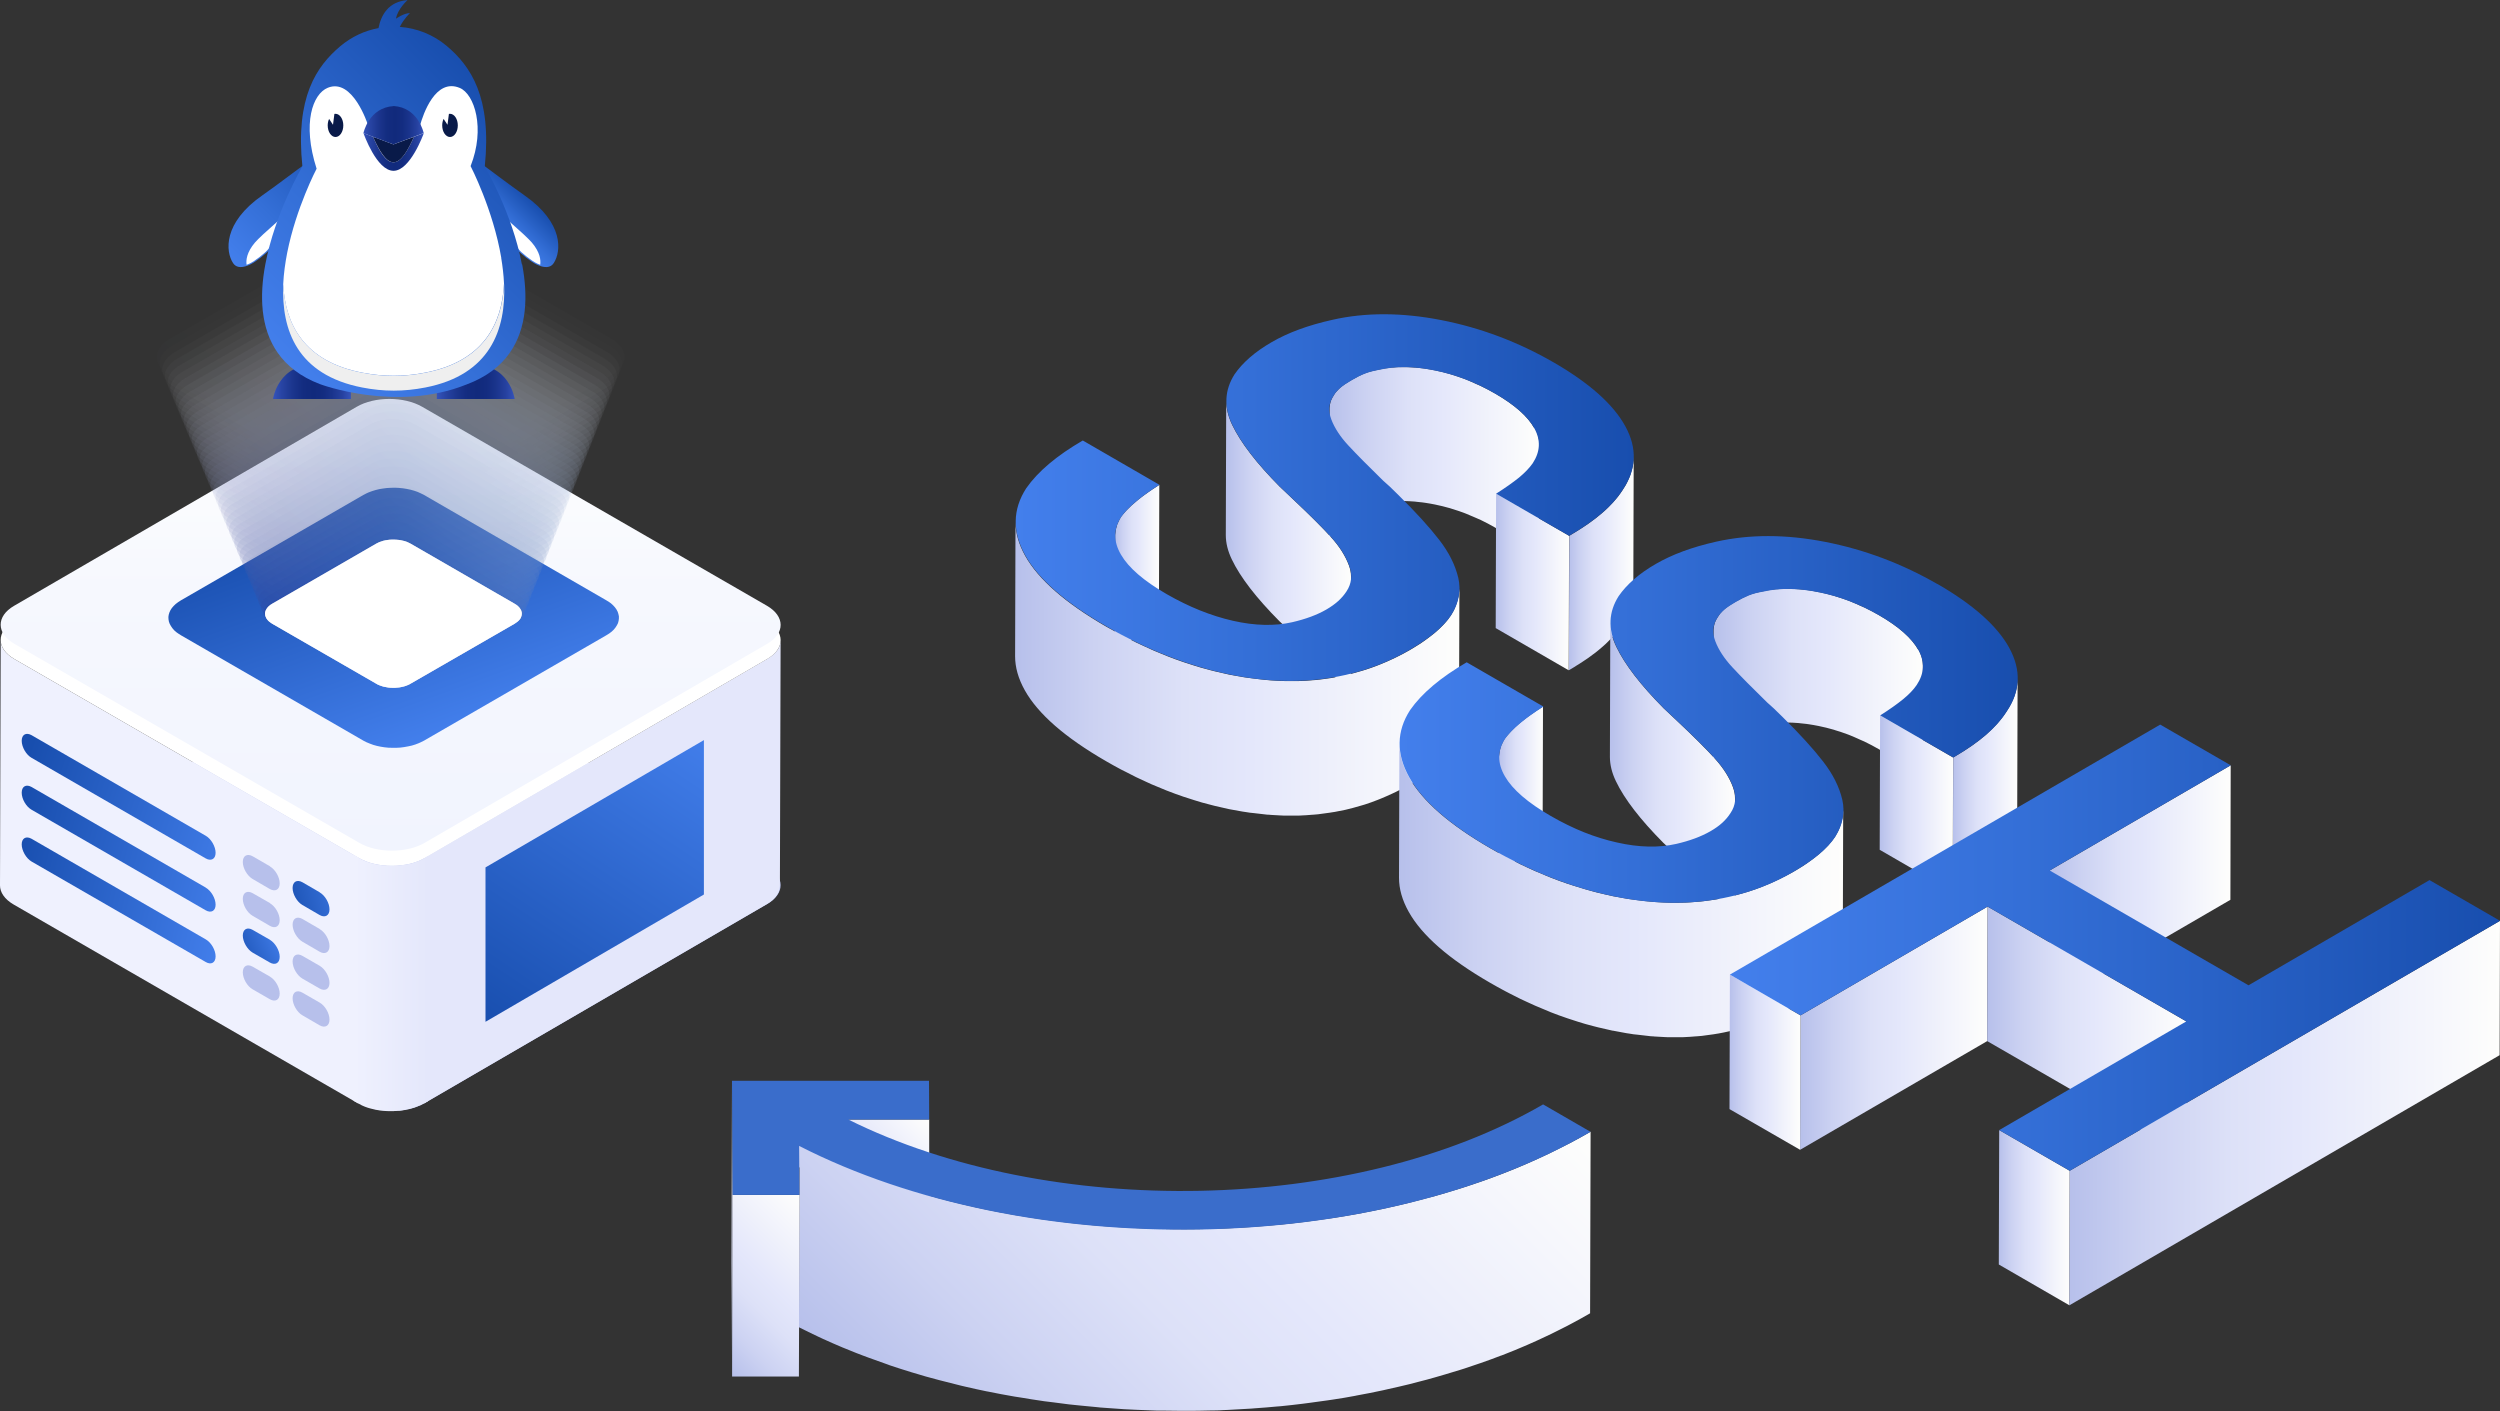 <?xml version="1.0" encoding="UTF-8"?><svg xmlns="http://www.w3.org/2000/svg" width="250" height="141.12" xmlns:xlink="http://www.w3.org/1999/xlink" viewBox="0 0 250 141.12"><rect x="0" y="0" width="250" height="141.12" fill="#333333" stroke="none"/><defs><style>.cls-1{fill:url(#linear-gradient-14);opacity:.06;}.cls-1,.cls-2,.cls-3,.cls-4,.cls-5,.cls-6,.cls-7,.cls-8,.cls-9,.cls-10,.cls-11,.cls-12,.cls-13,.cls-14,.cls-15,.cls-16,.cls-17,.cls-18,.cls-19,.cls-20,.cls-21,.cls-22,.cls-23,.cls-24,.cls-25,.cls-26,.cls-27,.cls-28,.cls-29,.cls-30,.cls-31,.cls-32,.cls-33,.cls-34,.cls-35,.cls-36,.cls-37,.cls-38,.cls-39,.cls-40,.cls-41,.cls-42,.cls-43,.cls-44,.cls-45,.cls-46,.cls-47,.cls-48,.cls-49,.cls-50,.cls-51,.cls-52,.cls-53,.cls-54,.cls-55,.cls-56,.cls-57,.cls-58,.cls-59,.cls-60,.cls-61,.cls-62,.cls-63,.cls-64,.cls-65,.cls-66,.cls-67,.cls-68,.cls-69,.cls-70,.cls-71,.cls-72,.cls-73,.cls-74,.cls-75,.cls-76,.cls-77,.cls-78,.cls-79,.cls-80,.cls-81,.cls-82,.cls-83,.cls-84,.cls-85,.cls-86,.cls-87,.cls-88,.cls-89,.cls-90,.cls-91{stroke-width:0px;}.cls-2{fill:url(#linear-gradient);}.cls-3{fill:url(#linear-gradient-62);}.cls-4{fill:url(#linear-gradient-41);opacity:.39;}.cls-5{fill:url(#linear-gradient-67);}.cls-6{fill:url(#linear-gradient-57);}.cls-7{fill:url(#linear-gradient-29);opacity:.24;}.cls-8{fill:url(#linear-gradient-17);opacity:.1;}.cls-9{fill:url(#linear-gradient-34);opacity:.3;}.cls-92,.cls-12{opacity:.5;}.cls-10{fill:url(#linear-gradient-38);opacity:.35;}.cls-11{fill:url(#linear-gradient-6);}.cls-12{fill:url(#linear-gradient-50);}.cls-13{fill:url(#linear-gradient-15);opacity:.07;}.cls-14{fill:url(#linear-gradient-35);opacity:.32;}.cls-15{fill:url(#linear-gradient-76);}.cls-16{fill:url(#linear-gradient-21);opacity:.15;}.cls-17{fill:url(#linear-gradient-40);opacity:.38;}.cls-18{fill:url(#linear-gradient-25);opacity:.2;}.cls-19{fill:url(#linear-gradient-20);opacity:.13;}.cls-93{isolation:isolate;}.cls-20{fill:url(#linear-gradient-36);opacity:.33;}.cls-21{fill:#e4e7fb;}.cls-22{fill:url(#linear-gradient-81);}.cls-23{fill:url(#linear-gradient-73);}.cls-24{fill:url(#linear-gradient-5);}.cls-25{fill:url(#linear-gradient-31);opacity:.27;}.cls-26{fill:#3a6dcb;}.cls-27{fill:url(#linear-gradient-71);}.cls-28{fill:url(#linear-gradient-58);}.cls-29{fill:url(#linear-gradient-63);}.cls-30{fill:url(#linear-gradient-43);opacity:.41;}.cls-31{fill:url(#linear-gradient-39);opacity:.37;}.cls-32{fill:#eff1fe;}.cls-33{fill:url(#linear-gradient-66);}.cls-34{fill:#091a49;}.cls-35{fill:url(#linear-gradient-37);opacity:.34;}.cls-36{fill:url(#linear-gradient-24);opacity:.18;}.cls-37{fill:url(#linear-gradient-54);}.cls-38{fill:url(#linear-gradient-23);opacity:.17;}.cls-39{fill:url(#linear-gradient-55);}.cls-40,.cls-86{fill:#fff;}.cls-41{fill:url(#linear-gradient-49);opacity:.49;}.cls-42{fill:url(#linear-gradient-60);}.cls-43{fill:url(#linear-gradient-59);}.cls-44{fill:url(#linear-gradient-2);}.cls-45{fill:url(#linear-gradient-28);opacity:.23;}.cls-46{fill:url(#linear-gradient-52);}.cls-47{fill:url(#linear-gradient-10);opacity:.01;}.cls-48{fill:url(#linear-gradient-33);opacity:.29;}.cls-49{fill:url(#linear-gradient-7);}.cls-50{fill:url(#linear-gradient-3);}.cls-51{fill:#a068f8;}.cls-52{fill:url(#linear-gradient-77);}.cls-53{fill:url(#linear-gradient-27);opacity:.22;}.cls-54{fill:url(#linear-gradient-69);}.cls-55{fill:url(#linear-gradient-19);opacity:.12;}.cls-56{fill:url(#linear-gradient-9);}.cls-57{fill:url(#linear-gradient-44);opacity:.43;}.cls-58{fill:url(#linear-gradient-13);opacity:.05;}.cls-94{mix-blend-mode:color-dodge;}.cls-59{fill:url(#linear-gradient-82);}.cls-60{fill:url(#linear-gradient-30);opacity:.26;}.cls-61{fill:#b7c0eb;}.cls-62{fill:url(#linear-gradient-53);}.cls-63{fill:url(#linear-gradient-22);opacity:.16;}.cls-64{fill:url(#linear-gradient-65);}.cls-65{fill:url(#linear-gradient-42);opacity:.4;}.cls-66{fill:url(#linear-gradient-18);opacity:.11;}.cls-67{fill:url(#linear-gradient-47);opacity:.46;}.cls-68{fill:url(#linear-gradient-8);}.cls-69{fill:url(#linear-gradient-61);}.cls-70{fill:url(#linear-gradient-11);opacity:.02;}.cls-71{fill:url(#linear-gradient-48);opacity:.48;}.cls-72{fill:url(#linear-gradient-51);}.cls-73{fill:url(#linear-gradient-46);opacity:.45;}.cls-74{fill:url(#linear-gradient-68);}.cls-75{fill:url(#linear-gradient-72);}.cls-76{fill:url(#linear-gradient-64);}.cls-77{fill:url(#linear-gradient-26);opacity:.21;}.cls-78{fill:url(#linear-gradient-56);}.cls-79{fill:url(#linear-gradient-16);opacity:.09;}.cls-80{fill:url(#linear-gradient-70);}.cls-81{fill:url(#linear-gradient-78);}.cls-82{fill:url(#linear-gradient-74);}.cls-83{fill:url(#linear-gradient-45);opacity:.44;}.cls-84{fill:url(#linear-gradient-4);}.cls-85{fill:url(#linear-gradient-32);opacity:.28;}.cls-86{opacity:0;}.cls-87{fill:url(#linear-gradient-80);}.cls-88{fill:url(#linear-gradient-12);opacity:.04;}.cls-89{fill:url(#linear-gradient-79);}.cls-90{fill:#efefef;}.cls-91{fill:url(#linear-gradient-75);}</style><linearGradient id="linear-gradient" x1="-1155.56" y1="12338.07" x2="-1155.56" y2="12383.24" gradientTransform="translate(-1116.5 12423.14) rotate(-180)" gradientUnits="userSpaceOnUse"><stop offset="0" stop-color="#f1f4fe"/><stop offset=".58" stop-color="#f6f8fe"/><stop offset="1" stop-color="#fff"/></linearGradient><linearGradient id="linear-gradient-2" x1="-386.87" y1="1620.25" x2="-381.29" y2="1620.25" gradientTransform="translate(550 -2056.94) scale(1.33)" gradientUnits="userSpaceOnUse"><stop offset="0" stop-color="#eff1fe"/><stop offset="1" stop-color="#e4e7fb"/></linearGradient><linearGradient id="linear-gradient-3" x1="23.22" y1="96" x2="28.3" y2="93.59" gradientUnits="userSpaceOnUse"><stop offset="0" stop-color="#184eae"/><stop offset="1" stop-color="#437fec"/></linearGradient><linearGradient id="linear-gradient-4" x1="28.25" y1="90.61" x2="35.69" y2="88.67" xlink:href="#linear-gradient-3"/><linearGradient id="linear-gradient-5" x1="2.43" y1="76.64" x2="25.37" y2="84.03" xlink:href="#linear-gradient-3"/><linearGradient id="linear-gradient-6" x1="1.62" y1="82.18" x2="24.82" y2="88.25" xlink:href="#linear-gradient-3"/><linearGradient id="linear-gradient-7" x1=".81" y1="87.61" x2="22.96" y2="92.48" xlink:href="#linear-gradient-3"/><linearGradient id="linear-gradient-8" x1="49.31" y1="103.42" x2="70.1" y2="72.06" xlink:href="#linear-gradient-3"/><linearGradient id="linear-gradient-9" x1="35.04" y1="49.9" x2="43.69" y2="73.66" xlink:href="#linear-gradient-3"/><linearGradient id="linear-gradient-10" x1="28.77" y1="47.7" x2="49.37" y2="23.69" gradientUnits="userSpaceOnUse"><stop offset="0" stop-color="#fafafc"/><stop offset="1" stop-color="#fbfcfd"/></linearGradient><linearGradient id="linear-gradient-11" x1="28.9" y1="48.21" x2="49.26" y2="24.46" gradientUnits="userSpaceOnUse"><stop offset="0" stop-color="#f5f5fa"/><stop offset="1" stop-color="#f7f8fb"/></linearGradient><linearGradient id="linear-gradient-12" x1="29.02" y1="48.71" x2="49.16" y2="25.24" gradientUnits="userSpaceOnUse"><stop offset="0" stop-color="#eff1f7"/><stop offset="1" stop-color="#f2f5fa"/></linearGradient><linearGradient id="linear-gradient-13" x1="29.14" y1="49.22" x2="49.05" y2="26.01" gradientUnits="userSpaceOnUse"><stop offset="0" stop-color="#eaecf4"/><stop offset="1" stop-color="#eef2f8"/></linearGradient><linearGradient id="linear-gradient-14" x1="29.26" y1="49.73" x2="48.95" y2="26.78" gradientUnits="userSpaceOnUse"><stop offset="0" stop-color="#e5e7f2"/><stop offset="1" stop-color="#eaeef6"/></linearGradient><linearGradient id="linear-gradient-15" x1="29.38" y1="50.23" x2="48.84" y2="27.55" gradientUnits="userSpaceOnUse"><stop offset="0" stop-color="#e0e2ef"/><stop offset="1" stop-color="#e6ebf4"/></linearGradient><linearGradient id="linear-gradient-16" x1="29.5" y1="50.74" x2="48.73" y2="28.32" gradientUnits="userSpaceOnUse"><stop offset="0" stop-color="#dbddec"/><stop offset="1" stop-color="#e2e7f2"/></linearGradient><linearGradient id="linear-gradient-17" x1="29.62" y1="51.25" x2="48.63" y2="29.09" gradientUnits="userSpaceOnUse"><stop offset="0" stop-color="#d5d8ea"/><stop offset="1" stop-color="#dee4f0"/></linearGradient><linearGradient id="linear-gradient-18" x1="29.75" y1="51.75" x2="48.52" y2="29.87" gradientUnits="userSpaceOnUse"><stop offset="0" stop-color="#d0d4e7"/><stop offset="1" stop-color="#d9e1ef"/></linearGradient><linearGradient id="linear-gradient-19" x1="29.87" y1="52.26" x2="48.41" y2="30.64" gradientUnits="userSpaceOnUse"><stop offset="0" stop-color="#cbcfe4"/><stop offset="1" stop-color="#d5dded"/></linearGradient><linearGradient id="linear-gradient-20" x1="29.99" y1="52.76" x2="48.31" y2="31.41" gradientUnits="userSpaceOnUse"><stop offset="0" stop-color="#c6cae1"/><stop offset="1" stop-color="#d1daeb"/></linearGradient><linearGradient id="linear-gradient-21" x1="30.11" y1="53.27" x2="48.2" y2="32.18" gradientUnits="userSpaceOnUse"><stop offset="0" stop-color="#c1c5df"/><stop offset="1" stop-color="#cdd7e9"/></linearGradient><linearGradient id="linear-gradient-22" x1="30.23" y1="53.78" x2="48.09" y2="32.95" gradientUnits="userSpaceOnUse"><stop offset="0" stop-color="#bbc0dc"/><stop offset="1" stop-color="#c9d3e7"/></linearGradient><linearGradient id="linear-gradient-23" x1="30.35" y1="54.28" x2="47.99" y2="33.73" gradientUnits="userSpaceOnUse"><stop offset="0" stop-color="#b6bbd9"/><stop offset="1" stop-color="#c5d0e5"/></linearGradient><linearGradient id="linear-gradient-24" x1="30.47" y1="54.79" x2="47.88" y2="34.5" gradientUnits="userSpaceOnUse"><stop offset="0" stop-color="#b1b7d7"/><stop offset="1" stop-color="#c0cde4"/></linearGradient><linearGradient id="linear-gradient-25" x1="30.6" y1="55.29" x2="47.77" y2="35.27" gradientUnits="userSpaceOnUse"><stop offset="0" stop-color="#acb2d4"/><stop offset="1" stop-color="#bcc9e2"/></linearGradient><linearGradient id="linear-gradient-26" x1="30.72" y1="55.8" x2="47.67" y2="36.04" gradientUnits="userSpaceOnUse"><stop offset="0" stop-color="#a7add1"/><stop offset="1" stop-color="#b8c6e0"/></linearGradient><linearGradient id="linear-gradient-27" x1="30.84" y1="56.31" x2="47.56" y2="36.81" gradientUnits="userSpaceOnUse"><stop offset="0" stop-color="#a1a8cf"/><stop offset="1" stop-color="#b4c2de"/></linearGradient><linearGradient id="linear-gradient-28" x1="30.96" y1="56.81" x2="47.46" y2="37.58" gradientUnits="userSpaceOnUse"><stop offset="0" stop-color="#9ca3cc"/><stop offset="1" stop-color="#b0bfdc"/></linearGradient><linearGradient id="linear-gradient-29" x1="31.08" y1="57.32" x2="47.35" y2="38.36" gradientUnits="userSpaceOnUse"><stop offset="0" stop-color="#979ec9"/><stop offset="1" stop-color="#acbcda"/></linearGradient><linearGradient id="linear-gradient-30" x1="31.2" y1="57.83" x2="47.24" y2="39.13" gradientUnits="userSpaceOnUse"><stop offset="0" stop-color="#929ac7"/><stop offset="1" stop-color="#a7b8d9"/></linearGradient><linearGradient id="linear-gradient-31" x1="31.33" y1="58.33" x2="47.14" y2="39.9" gradientUnits="userSpaceOnUse"><stop offset="0" stop-color="#8d95c4"/><stop offset="1" stop-color="#a3b5d7"/></linearGradient><linearGradient id="linear-gradient-32" x1="31.45" y1="58.84" x2="47.03" y2="40.67" gradientUnits="userSpaceOnUse"><stop offset="0" stop-color="#8890c1"/><stop offset="1" stop-color="#9fb2d5"/></linearGradient><linearGradient id="linear-gradient-33" x1="31.57" y1="59.34" x2="46.92" y2="41.44" gradientUnits="userSpaceOnUse"><stop offset="0" stop-color="#828bbf"/><stop offset="1" stop-color="#9baed3"/></linearGradient><linearGradient id="linear-gradient-34" x1="31.69" y1="59.85" x2="46.82" y2="42.21" gradientUnits="userSpaceOnUse"><stop offset="0" stop-color="#7d86bc"/><stop offset="1" stop-color="#97abd1"/></linearGradient><linearGradient id="linear-gradient-35" x1="31.81" y1="60.36" x2="46.71" y2="42.99" gradientUnits="userSpaceOnUse"><stop offset="0" stop-color="#7881b9"/><stop offset="1" stop-color="#93a7cf"/></linearGradient><linearGradient id="linear-gradient-36" x1="31.93" y1="60.86" x2="46.6" y2="43.76" gradientUnits="userSpaceOnUse"><stop offset="0" stop-color="#737db7"/><stop offset="1" stop-color="#8ea4ce"/></linearGradient><linearGradient id="linear-gradient-37" x1="32.05" y1="61.37" x2="46.5" y2="44.53" gradientUnits="userSpaceOnUse"><stop offset="0" stop-color="#6e78b4"/><stop offset="1" stop-color="#8aa1cc"/></linearGradient><linearGradient id="linear-gradient-38" x1="32.18" y1="61.87" x2="46.39" y2="45.3" gradientUnits="userSpaceOnUse"><stop offset="0" stop-color="#6873b1"/><stop offset="1" stop-color="#869dca"/></linearGradient><linearGradient id="linear-gradient-39" x1="32.3" y1="62.38" x2="46.29" y2="46.07" gradientUnits="userSpaceOnUse"><stop offset="0" stop-color="#636eaf"/><stop offset="1" stop-color="#829ac8"/></linearGradient><linearGradient id="linear-gradient-40" x1="32.42" y1="62.89" x2="46.18" y2="46.85" gradientUnits="userSpaceOnUse"><stop offset="0" stop-color="#5e69ac"/><stop offset="1" stop-color="#7e97c6"/></linearGradient><linearGradient id="linear-gradient-41" x1="32.54" y1="63.39" x2="46.07" y2="47.62" gradientUnits="userSpaceOnUse"><stop offset="0" stop-color="#5964a9"/><stop offset="1" stop-color="#7a93c4"/></linearGradient><linearGradient id="linear-gradient-42" x1="32.66" y1="63.9" x2="45.97" y2="48.39" gradientUnits="userSpaceOnUse"><stop offset="0" stop-color="#5460a6"/><stop offset="1" stop-color="#7590c3"/></linearGradient><linearGradient id="linear-gradient-43" x1="32.78" y1="64.41" x2="45.86" y2="49.16" gradientUnits="userSpaceOnUse"><stop offset="0" stop-color="#4e5ba4"/><stop offset="1" stop-color="#718dc1"/></linearGradient><linearGradient id="linear-gradient-44" x1="32.9" y1="64.91" x2="45.75" y2="49.93" gradientUnits="userSpaceOnUse"><stop offset="0" stop-color="#4956a1"/><stop offset="1" stop-color="#6d89bf"/></linearGradient><linearGradient id="linear-gradient-45" x1="33.03" y1="65.42" x2="45.65" y2="50.7" gradientUnits="userSpaceOnUse"><stop offset="0" stop-color="#44519e"/><stop offset="1" stop-color="#6986bd"/></linearGradient><linearGradient id="linear-gradient-46" x1="33.15" y1="65.92" x2="45.54" y2="51.48" gradientUnits="userSpaceOnUse"><stop offset="0" stop-color="#3f4c9c"/><stop offset="1" stop-color="#6582bb"/></linearGradient><linearGradient id="linear-gradient-47" x1="33.27" y1="66.43" x2="45.43" y2="52.25" gradientUnits="userSpaceOnUse"><stop offset="0" stop-color="#3a4799"/><stop offset="1" stop-color="#617fb9"/></linearGradient><linearGradient id="linear-gradient-48" x1="33.39" y1="66.94" x2="45.33" y2="53.02" gradientUnits="userSpaceOnUse"><stop offset="0" stop-color="#344396"/><stop offset="1" stop-color="#5c7cb8"/></linearGradient><linearGradient id="linear-gradient-49" x1="33.51" y1="67.44" x2="45.22" y2="53.79" gradientUnits="userSpaceOnUse"><stop offset="0" stop-color="#2f3e94"/><stop offset="1" stop-color="#5878b6"/></linearGradient><linearGradient id="linear-gradient-50" x1="33.63" y1="67.95" x2="45.11" y2="54.56" gradientUnits="userSpaceOnUse"><stop offset="0" stop-color="#2a3991"/><stop offset="1" stop-color="#5475b4"/></linearGradient><linearGradient id="linear-gradient-51" x1="48.49" y1="21.74" x2="51.7" y2="18.53" gradientUnits="userSpaceOnUse"><stop offset="0" stop-color="#437fec"/><stop offset=".38" stop-color="#346fd7"/><stop offset="1" stop-color="#184eae"/></linearGradient><linearGradient id="linear-gradient-52" x1="22.84" y1="25.88" x2="34.33" y2="14.39" xlink:href="#linear-gradient-51"/><linearGradient id="linear-gradient-53" x1="27.3" y1="38.19" x2="35.09" y2="38.19" gradientUnits="userSpaceOnUse"><stop offset="0" stop-color="#3553ba"/><stop offset=".12" stop-color="#2743a2"/><stop offset=".26" stop-color="#1b358d"/><stop offset=".39" stop-color="#132c80"/><stop offset=".52" stop-color="#112a7c"/><stop offset=".64" stop-color="#132c80"/><stop offset=".76" stop-color="#1a348c"/><stop offset=".89" stop-color="#2641a0"/><stop offset="1" stop-color="#3553ba"/></linearGradient><linearGradient id="linear-gradient-54" x1="43.68" y1="38.19" x2="51.47" y2="38.19" xlink:href="#linear-gradient-53"/><linearGradient id="linear-gradient-55" x1="27.39" y1="35.08" x2="51.6" y2="10.87" xlink:href="#linear-gradient-51"/><linearGradient id="linear-gradient-56" x1="36.34" y1="15.2" x2="42.38" y2="15.2" xlink:href="#linear-gradient-53"/><linearGradient id="linear-gradient-57" x1="36.34" y1="12.53" x2="42.38" y2="12.53" xlink:href="#linear-gradient-53"/><linearGradient id="linear-gradient-58" x1="132.88" y1="47.3" x2="153.88" y2="47.3" gradientUnits="userSpaceOnUse"><stop offset="0" stop-color="#b7c0eb"/><stop offset=".18" stop-color="#ccd2f2"/><stop offset=".38" stop-color="#dde1f8"/><stop offset=".53" stop-color="#e4e7fb"/><stop offset="1" stop-color="#fefefc"/></linearGradient><linearGradient id="linear-gradient-59" x1="156.87" y1="56.35" x2="163.37" y2="56.35" xlink:href="#linear-gradient-58"/><linearGradient id="linear-gradient-60" x1="149.57" y1="58.2" x2="156.91" y2="58.2" xlink:href="#linear-gradient-58"/><linearGradient id="linear-gradient-61" x1="111.47" y1="57.74" x2="115.92" y2="57.74" xlink:href="#linear-gradient-58"/><linearGradient id="linear-gradient-62" x1="122.58" y1="55.58" x2="135.1" y2="55.58" xlink:href="#linear-gradient-58"/><linearGradient id="linear-gradient-63" x1="101.5" y1="66.86" x2="145.93" y2="66.86" xlink:href="#linear-gradient-58"/><linearGradient id="linear-gradient-64" x1="171.28" y1="69.47" x2="192.28" y2="69.47" xlink:href="#linear-gradient-58"/><linearGradient id="linear-gradient-65" x1="195.27" y1="78.52" x2="201.77" y2="78.52" xlink:href="#linear-gradient-58"/><linearGradient id="linear-gradient-66" x1="187.97" y1="80.37" x2="195.31" y2="80.37" xlink:href="#linear-gradient-58"/><linearGradient id="linear-gradient-67" x1="149.86" y1="79.91" x2="154.32" y2="79.91" xlink:href="#linear-gradient-58"/><linearGradient id="linear-gradient-68" x1="160.98" y1="77.75" x2="173.5" y2="77.75" xlink:href="#linear-gradient-58"/><linearGradient id="linear-gradient-69" x1="139.9" y1="89.03" x2="184.33" y2="89.03" xlink:href="#linear-gradient-58"/><linearGradient id="linear-gradient-70" x1="204.94" y1="88.51" x2="223.07" y2="88.51" xlink:href="#linear-gradient-58"/><linearGradient id="linear-gradient-71" x1="180.01" y1="102.82" x2="198.76" y2="102.82" xlink:href="#linear-gradient-58"/><linearGradient id="linear-gradient-72" x1="172.95" y1="106.22" x2="180.05" y2="106.22" xlink:href="#linear-gradient-58"/><linearGradient id="linear-gradient-73" x1="198.72" y1="103.12" x2="218.63" y2="103.12" xlink:href="#linear-gradient-58"/><linearGradient id="linear-gradient-74" x1="199.88" y1="121.77" x2="206.97" y2="121.77" xlink:href="#linear-gradient-58"/><linearGradient id="linear-gradient-75" x1="206.94" y1="111.3" x2="250" y2="111.3" xlink:href="#linear-gradient-58"/><linearGradient id="linear-gradient-76" x1="101.54" y1="49.76" x2="163.37" y2="49.76" xlink:href="#linear-gradient-51"/><linearGradient id="linear-gradient-77" x1="139.94" y1="71.93" x2="201.77" y2="71.93" xlink:href="#linear-gradient-51"/><linearGradient id="linear-gradient-78" x1="172.99" y1="94.77" x2="250" y2="94.77" xlink:href="#linear-gradient-51"/><linearGradient id="linear-gradient-79" x1="83.22" y1="120.53" x2="92.36" y2="111.39" xlink:href="#linear-gradient-58"/><linearGradient id="linear-gradient-80" x1="94.77" y1="147.66" x2="144.15" y2="98.28" xlink:href="#linear-gradient-58"/><linearGradient id="linear-gradient-81" x1="70.36" y1="134.8" x2="82.8" y2="122.35" xlink:href="#linear-gradient-58"/><linearGradient id="linear-gradient-82" x1="65.82" y1="130.26" x2="80.6" y2="115.48" xlink:href="#linear-gradient-58"/></defs><g class="cls-93"><g id="Layer_1"><path class="cls-61" d="m1.43,90.4c-1.81-1.05-1.82-2.75-.02-3.79l34.26-19.91c1.79-1.04,4.74-1.04,6.55,0l34.48,19.91c1.81,1.04,1.82,2.75.02,3.79l-34.25,19.9c-1.8,1.05-4.75,1.05-6.55,0L1.43,90.4Z"/><path class="cls-21" d="m78.05,64.15s0,.1-.02.15c0,.04-.02.07-.03.11,0,.05-.02.1-.04.15-.01.03-.03.07-.04.11-.02.05-.04.09-.07.15-.04.07-.07.13-.12.19,0,.01-.01.02-.02.03-.04.06-.09.12-.15.18-.01.02-.02.03-.04.04-.06.06-.12.13-.19.19-.05.04-.1.08-.14.12-.05.03-.09.06-.13.1-.05.04-.11.08-.17.11-.06.04-.11.08-.17.11l-34.26,19.91-.07,24.55,34.25-19.91s.04-.02.06-.03c.04-.03.08-.05.12-.08.06-.04.12-.07.17-.11.04-.03.09-.07.13-.1.05-.04.1-.08.14-.11.01-.01.02-.02.03-.03.06-.05.11-.11.17-.17.01-.02.02-.03.03-.04.03-.03.06-.07.09-.1.02-.03.04-.06.06-.09,0-.01.01-.02.02-.03.04-.05.07-.1.1-.16,0-.01.01-.03.02-.03.02-.05.04-.1.07-.14.01-.03.03-.06.04-.08,0-.01,0-.02,0-.03.02-.04.03-.09.04-.14,0-.03.02-.06.03-.09,0,0,0-.02,0-.02,0-.05.01-.1.02-.15,0-.03,0-.07.01-.1v-.04l.07-24.55s0,.09-.01.14Z"/><path class="cls-32" d="m1.43,65.9c-.91-.52-1.37-1.22-1.36-1.91l-.07,24.55c0,.69.45,1.38,1.36,1.91l34.48,19.91.07-24.55L1.43,65.9Z"/><path class="cls-40" d="m76.7,62.11c1.81,1.04,1.82,2.75.02,3.79l-34.26,19.91c-1.79,1.04-4.74,1.04-6.55,0L1.43,65.9c-1.81-1.05-1.82-2.76-.02-3.79l34.25-19.91c1.8-1.05,4.74-1.05,6.55,0l34.48,19.91Z"/><path class="cls-2" d="m1.43,64.38c-1.81-1.04-1.82-2.76-.02-3.8l34.26-19.9c1.79-1.05,4.74-1.05,6.55,0l34.48,19.9c1.81,1.05,1.82,2.76.02,3.8l-34.25,19.9c-1.8,1.05-4.75,1.05-6.55,0L1.43,64.38Z"/><path class="cls-44" d="m41.96,110.57c.15-.06.7-.37.84-.45v-24.51c-.14.08-.62.35-.77.41-.04.02-.09.04-.13.06-.11.05-.24.09-.36.13-.04.02-.09.03-.14.05-.08.02-.16.04-.23.07-.06.02-.12.03-.19.05-.09.02-.17.04-.26.05-.06.01-.11.02-.17.03-.17.03-.35.05-.52.07-.06,0-.11.01-.17.02-.1,0-.2.02-.31.02-.07,0-.14,0-.21,0-.08,0-.17,0-.25,0-.07,0-.15,0-.22,0-.08,0-.15,0-.23-.01-.07,0-.15,0-.22-.02-.07,0-.15-.01-.23-.02-.07,0-.14-.02-.21-.03-.08-.01-.17-.03-.25-.04-.06-.01-.13-.03-.19-.04-.1-.02-.19-.05-.29-.07-.05-.02-.11-.02-.16-.04-.17-.05-.33-.11-.5-.17-.08-.03-.15-.06-.23-.1-.04-.02-.08-.04-.12-.05-.12-.06-.76-.42-.87-.48v24.59c.11.06.68.38.8.44.04.02.07.03.11.05.07.03.14.06.21.09,0,0,.02,0,.03.01.16.06.32.12.49.16.01,0,.02.01.04.01.04.01.08.02.13.03.09.02.18.05.28.07.03.01.05.02.08.02.04.01.08.01.12.02.08.02.15.03.23.04.04,0,.07.01.1.02.04,0,.08,0,.12.01.07.01.14.02.22.02.04,0,.08.01.12.01.04,0,.08,0,.11.01.08,0,.15,0,.23.01.04,0,.08,0,.12,0h.48s.05,0,.07-.01c.1,0,.21,0,.31-.02.05,0,.09,0,.13,0,.02,0,.03,0,.04,0,.18-.02.35-.04.53-.08h.03c.05-.01.11-.02.16-.04.08-.01.16-.03.25-.05.06-.02.12-.04.19-.05.08-.02.16-.05.23-.07.02,0,.04-.01.05-.01.03-.01.05-.02.09-.03.12-.05.24-.09.35-.14.05-.02.09-.04.13-.06Z"/><g class="cls-93"><path class="cls-61" d="m27,86.63l-1.73-1c-.55-.31-.99-.06-.99.57,0,.62.44,1.38.98,1.7l1.72,1c.55.31.99.06.99-.56,0-.63-.44-1.39-.98-1.7h0Z"/></g><g class="cls-93"><path class="cls-61" d="m27,90.31l-1.73-.99c-.55-.31-.99-.06-.99.56,0,.63.44,1.39.98,1.7l1.72,1c.55.32.99.06.99-.56,0-.63-.44-1.39-.98-1.7h0Z"/></g><g class="cls-93"><path class="cls-50" d="m27,93.98l-1.73-.99c-.55-.32-.99-.06-.99.56,0,.62.44,1.39.98,1.71l1.72.99c.55.31.99.06.99-.57,0-.62-.44-1.38-.98-1.7h0Z"/></g><g class="cls-93"><path class="cls-61" d="m27,97.66l-1.73-.99c-.55-.32-.99-.06-.99.56,0,.63.44,1.39.98,1.7l1.72.99c.55.32.99.06.99-.56,0-.63-.44-1.39-.98-1.7h0Z"/></g><g class="cls-93"><path class="cls-84" d="m31.97,89.23l-1.72-1c-.55-.31-.99-.06-.99.57,0,.62.44,1.39.98,1.7l1.72,1c.54.31.99.06.99-.56,0-.63-.44-1.39-.98-1.7h0Z"/></g><g class="cls-93"><path class="cls-61" d="m31.97,92.9l-1.72-1c-.55-.31-.99-.06-.99.57,0,.62.44,1.38.98,1.7l1.72,1c.54.32.99.06.99-.56,0-.63-.44-1.39-.98-1.7h0Z"/></g><g class="cls-93"><path class="cls-61" d="m31.97,96.58l-1.72-.99c-.55-.32-.99-.07-.99.56,0,.63.44,1.39.98,1.71l1.72.99c.54.31.99.06.99-.56,0-.63-.44-1.39-.98-1.71h0Z"/></g><g class="cls-93"><path class="cls-61" d="m31.97,100.26l-1.72-.99c-.55-.32-.99-.07-.99.56,0,.62.44,1.39.98,1.7l1.72,1c.54.31.99.06.99-.57,0-.63-.44-1.39-.98-1.7h0Z"/></g><g class="cls-93"><path class="cls-24" d="m20.58,83.58l-17.42-10.06c-.55-.31-.99-.06-.99.56s.44,1.39.98,1.7l17.42,10.06c.54.31.99.06.99-.56,0-.62-.44-1.39-.98-1.7h0Z"/></g><g class="cls-93"><path class="cls-11" d="m20.58,88.76l-17.42-10.06c-.55-.31-.99-.06-.99.57s.44,1.39.98,1.7l17.42,10.06c.54.31.99.06.99-.56,0-.63-.44-1.39-.98-1.7h0Z"/></g><g class="cls-93"><path class="cls-49" d="m20.58,93.94l-17.42-10.06c-.55-.31-.99-.06-.99.56s.44,1.39.98,1.71l17.42,10.05c.54.32.99.07.99-.56,0-.63-.44-1.39-.98-1.7h0Z"/></g><polygon class="cls-68" points="70.39 89.45 48.55 102.18 48.55 86.74 70.39 74.01 70.39 89.45"/><polygon class="cls-56" points="61.38 62.96 61.17 63.16 60.92 63.35 60.63 63.53 42.41 74.06 42.09 74.22 41.87 74.32 41.53 74.45 41.17 74.56 40.8 74.64 40.41 74.71 40.02 74.76 39.63 74.78 39.24 74.78 38.84 74.77 38.45 74.73 38.07 74.67 37.69 74.59 37.33 74.49 36.98 74.36 36.64 74.22 36.33 74.06 18.1 63.53 17.82 63.35 17.65 63.23 17.42 63.03 17.24 62.82 17.09 62.6 16.97 62.38 16.89 62.16 16.85 61.93 16.84 61.7 16.87 61.48 16.94 61.25 17.04 61.03 17.18 60.81 17.36 60.6 17.57 60.4 17.82 60.21 18.1 60.03 36.33 49.5 36.64 49.34 36.86 49.24 37.21 49.11 37.57 49 37.94 48.91 38.32 48.85 38.71 48.8 39.1 48.78 39.5 48.77 39.89 48.79 40.29 48.83 40.67 48.89 41.05 48.97 41.41 49.07 41.76 49.19 42.09 49.34 42.41 49.5 60.63 60.03 60.92 60.21 61.09 60.33 61.31 60.53 61.5 60.74 61.65 60.95 61.77 61.18 61.84 61.4 61.89 61.63 61.89 61.86 61.86 62.08 61.8 62.31 61.69 62.53 61.55 62.75 61.38 62.96 61.38 62.96"/><g class="cls-94"><polyline class="cls-51" points="51.16 62.09 51.05 62.19 50.91 62.3 50.76 62.39 41 68.03 40.83 68.12 40.72 68.17 40.53 68.24 40.34 68.3 40.14 68.34 39.93 68.38 39.73 68.4 39.52 68.42 39.3 68.42 39.09 68.41 38.88 68.39 38.68 68.36 38.48 68.31 38.28 68.26 38.09 68.19 37.91 68.12 37.75 68.03 27.99 62.39 27.83 62.3 27.74 62.23 27.62 62.12 27.52 62.01 27.44 61.9 27.38 61.78 27.34 61.66 27.32 61.54 27.31 61.41 27.33 61.29 27.36 61.17 27.42 61.05 27.49 60.94 27.59 60.82 27.7 60.72 27.83 60.61 27.99 60.52 37.75 54.88 37.91 54.79 38.03 54.74 38.22 54.67 38.41 54.61 38.61 54.57 38.81 54.53 39.02 54.51 39.23 54.49 39.44 54.49 39.66 54.5 39.86 54.52 40.07 54.55 40.27 54.6 40.47 54.65 40.65 54.72 40.83 54.79 41 54.88 50.76 60.52 50.91 60.61 51 60.68 51.12 60.79 51.22 60.9 51.31 61.01 51.37 61.13 51.41 61.25 51.43 61.37 51.44 61.5 51.42 61.62 51.38 61.74 51.33 61.86 51.25 61.97 51.16 62.09"/></g><polygon class="cls-40" points="51.89 62.04 51.77 62.15 51.62 62.26 51.46 62.37 41.07 68.36 40.89 68.46 40.77 68.51 40.57 68.59 40.37 68.65 40.15 68.7 39.94 68.74 39.72 68.76 39.49 68.78 39.27 68.78 39.04 68.77 38.82 68.75 38.6 68.71 38.38 68.67 38.18 68.61 37.98 68.54 37.79 68.46 37.61 68.36 27.22 62.37 27.06 62.26 26.96 62.19 26.83 62.08 26.73 61.96 26.64 61.84 26.58 61.71 26.53 61.58 26.51 61.45 26.5 61.32 26.52 61.19 26.56 61.07 26.62 60.94 26.7 60.82 26.8 60.69 26.92 60.58 27.06 60.47 27.22 60.37 37.61 54.37 37.79 54.28 37.91 54.22 38.11 54.15 38.32 54.08 38.53 54.03 38.74 54 38.97 53.97 39.19 53.96 39.42 53.96 39.64 53.97 39.86 53.99 40.08 54.02 40.3 54.07 40.5 54.12 40.7 54.19 40.89 54.28 41.07 54.37 51.46 60.37 51.62 60.47 51.72 60.54 51.85 60.66 51.95 60.77 52.04 60.9 52.11 61.02 52.15 61.15 52.18 61.28 52.18 61.41 52.16 61.54 52.12 61.67 52.07 61.8 51.99 61.92 51.89 62.04 51.89 62.04"/><g class="cls-92"><polyline class="cls-86" points="15.97 36.29 16.19 36.51 16.45 36.71 16.75 36.9 35.88 47.94 36.21 48.11 36.44 48.22 36.8 48.35 37.18 48.47 37.57 48.56 37.97 48.63 38.38 48.67 38.79 48.7 39.2 48.7 39.62 48.68 40.03 48.64 40.43 48.58 40.83 48.5 41.21 48.39 41.57 48.26 41.92 48.11 42.25 47.94 61.38 36.9 61.68 36.71 61.86 36.58 62.09 36.37 62.29 36.15 62.45 35.92 62.57 35.69 62.65 35.46 62.69 35.22 62.7 34.98 62.67 34.74 62.6 34.5 62.49 34.27 62.34 34.04 62.16 33.82 61.94 33.61 61.68 33.41 61.38 33.22 42.25 22.18 41.92 22 41.69 21.9 41.33 21.76 40.95 21.65 40.56 21.56 40.16 21.49 39.76 21.44 39.34 21.42 38.93 21.41 38.51 21.43 38.1 21.47 37.7 21.53 37.3 21.62 36.92 21.72 36.56 21.85 36.21 22 35.88 22.18 16.75 33.22 16.45 33.41 16.28 33.54 16.04 33.75 15.84 33.97 15.69 34.19 15.56 34.42 15.48 34.66 15.44 34.9 15.43 35.14 15.46 35.38 15.53 35.61 15.64 35.85 15.79 36.07 15.97 36.29"/><polyline class="cls-47" points="16.23 36.92 16.45 37.13 16.71 37.33 17 37.52 35.92 48.44 36.25 48.61 36.47 48.71 36.83 48.85 37.2 48.96 37.59 49.05 37.99 49.12 38.39 49.16 38.8 49.19 39.21 49.19 39.62 49.17 40.03 49.13 40.42 49.07 40.81 48.99 41.19 48.88 41.56 48.76 41.9 48.61 42.23 48.44 61.14 37.52 61.44 37.33 61.61 37.2 61.85 36.99 62.04 36.78 62.2 36.55 62.32 36.32 62.4 36.09 62.44 35.86 62.45 35.62 62.42 35.38 62.35 35.15 62.24 34.92 62.1 34.69 61.91 34.47 61.69 34.26 61.44 34.06 61.14 33.88 42.23 22.96 41.9 22.78 41.67 22.68 41.31 22.55 40.94 22.44 40.56 22.35 40.16 22.28 39.76 22.23 39.35 22.2 38.94 22.2 38.53 22.22 38.12 22.26 37.72 22.32 37.33 22.4 36.95 22.51 36.59 22.64 36.25 22.78 35.92 22.96 17 33.88 16.71 34.06 16.53 34.2 16.3 34.4 16.11 34.62 15.95 34.84 15.83 35.07 15.75 35.3 15.7 35.54 15.7 35.78 15.73 36.01 15.8 36.25 15.9 36.48 16.05 36.7 16.23 36.92"/><polyline class="cls-70" points="16.49 37.55 16.71 37.75 16.96 37.95 17.26 38.14 35.96 48.94 36.28 49.11 36.51 49.21 36.86 49.34 37.23 49.45 37.61 49.54 38.01 49.61 38.41 49.65 38.81 49.68 39.22 49.68 39.62 49.66 40.02 49.62 40.42 49.56 40.8 49.48 41.18 49.38 41.54 49.25 41.88 49.11 42.2 48.94 60.91 38.14 61.2 37.95 61.37 37.82 61.6 37.62 61.79 37.4 61.95 37.18 62.07 36.96 62.15 36.73 62.19 36.49 62.2 36.26 62.17 36.02 62.1 35.79 61.99 35.56 61.85 35.34 61.67 35.13 61.45 34.92 61.2 34.72 60.91 34.54 42.2 23.74 41.88 23.57 41.65 23.47 41.3 23.33 40.93 23.22 40.55 23.13 40.15 23.07 39.76 23.02 39.35 22.99 38.95 22.99 38.54 23.01 38.14 23.05 37.74 23.11 37.36 23.19 36.99 23.29 36.63 23.42 36.28 23.57 35.96 23.74 17.26 34.54 16.96 34.72 16.79 34.85 16.56 35.06 16.37 35.27 16.21 35.49 16.09 35.72 16.01 35.95 15.97 36.18 15.96 36.41 15.99 36.65 16.06 36.88 16.17 37.11 16.31 37.33 16.49 37.55"/><polyline class="cls-88" points="16.75 38.17 16.97 38.38 17.22 38.57 17.51 38.76 36.01 49.43 36.32 49.6 36.55 49.7 36.9 49.83 37.26 49.94 37.64 50.03 38.03 50.1 38.42 50.14 38.82 50.17 39.22 50.17 39.62 50.15 40.02 50.12 40.41 50.06 40.79 49.97 41.16 49.87 41.52 49.75 41.85 49.6 42.17 49.43 60.67 38.76 60.96 38.57 61.13 38.44 61.36 38.24 61.55 38.03 61.7 37.81 61.82 37.59 61.9 37.36 61.94 37.13 61.95 36.9 61.92 36.67 61.85 36.44 61.74 36.21 61.6 35.99 61.42 35.78 61.21 35.57 60.96 35.38 60.67 35.2 42.17 24.52 41.85 24.35 41.63 24.25 41.28 24.12 40.92 24.01 40.54 23.92 40.15 23.85 39.76 23.81 39.36 23.78 38.95 23.78 38.55 23.8 38.16 23.83 37.77 23.9 37.39 23.98 37.02 24.08 36.66 24.2 36.32 24.35 36.01 24.52 17.51 35.2 17.22 35.38 17.05 35.51 16.82 35.71 16.63 35.92 16.48 36.14 16.36 36.36 16.28 36.59 16.24 36.82 16.23 37.05 16.26 37.28 16.33 37.51 16.43 37.74 16.57 37.96 16.75 38.17"/><polyline class="cls-58" points="17.01 38.8 17.22 39 17.47 39.19 17.76 39.37 36.05 49.93 36.36 50.1 36.58 50.2 36.93 50.33 37.29 50.43 37.66 50.52 38.05 50.59 38.44 50.63 38.83 50.66 39.23 50.66 39.62 50.64 40.02 50.61 40.4 50.55 40.78 50.47 41.14 50.36 41.5 50.24 41.83 50.1 42.14 49.93 60.43 39.37 60.72 39.19 60.89 39.07 61.11 38.87 61.3 38.66 61.45 38.44 61.57 38.22 61.65 37.99 61.69 37.77 61.7 37.54 61.66 37.31 61.6 37.08 61.49 36.86 61.36 36.64 61.18 36.43 60.97 36.23 60.72 36.04 60.43 35.85 42.14 25.3 41.83 25.13 41.61 25.03 41.26 24.9 40.9 24.79 40.53 24.71 40.14 24.64 39.76 24.59 39.36 24.57 38.96 24.57 38.57 24.58 38.18 24.62 37.79 24.68 37.41 24.76 37.05 24.86 36.7 24.99 36.36 25.13 36.05 25.3 17.76 35.85 17.47 36.04 17.3 36.16 17.08 36.36 16.89 36.57 16.74 36.79 16.62 37.01 16.54 37.23 16.5 37.46 16.5 37.69 16.53 37.92 16.59 38.15 16.7 38.37 16.84 38.59 17.01 38.8"/><polyline class="cls-1" points="17.27 39.42 17.48 39.62 17.73 39.81 18.01 39.99 36.09 50.43 36.4 50.59 36.62 50.69 36.96 50.82 37.32 50.93 37.69 51.01 38.06 51.08 38.45 51.12 38.84 51.15 39.23 51.15 39.63 51.13 40.01 51.1 40.39 51.04 40.77 50.96 41.13 50.86 41.48 50.74 41.81 50.59 42.12 50.43 60.2 39.99 60.48 39.81 60.65 39.69 60.87 39.49 61.05 39.28 61.2 39.07 61.32 38.85 61.4 38.63 61.44 38.4 61.44 38.18 61.41 37.95 61.35 37.73 61.25 37.51 61.11 37.29 60.93 37.08 60.72 36.88 60.48 36.69 60.2 36.51 42.12 26.08 41.81 25.91 41.59 25.82 41.25 25.69 40.89 25.58 40.52 25.49 40.14 25.43 39.76 25.38 39.36 25.36 38.97 25.35 38.58 25.37 38.19 25.41 37.81 25.47 37.44 25.55 37.08 25.65 36.73 25.77 36.4 25.91 36.09 26.08 18.01 36.51 17.73 36.69 17.56 36.82 17.34 37.02 17.15 37.22 17 37.43 16.89 37.65 16.81 37.88 16.77 38.1 16.76 38.33 16.79 38.55 16.86 38.78 16.96 39 17.1 39.21 17.27 39.42"/><polyline class="cls-13" points="17.53 40.05 17.74 40.25 17.98 40.43 18.26 40.61 36.13 50.93 36.44 51.09 36.66 51.19 36.99 51.31 37.35 51.42 37.71 51.5 38.08 51.57 38.47 51.61 38.85 51.64 39.24 51.64 39.63 51.62 40.01 51.59 40.39 51.53 40.76 51.45 41.11 51.35 41.46 51.23 41.78 51.09 42.09 50.93 59.96 40.61 60.24 40.43 60.4 40.31 60.62 40.11 60.81 39.91 60.96 39.7 61.07 39.48 61.15 39.26 61.19 39.04 61.19 38.82 61.16 38.59 61.1 38.37 61 38.15 60.86 37.94 60.69 37.74 60.48 37.54 60.24 37.35 59.96 37.17 42.09 26.86 41.78 26.69 41.57 26.6 41.23 26.47 40.88 26.37 40.51 26.28 40.14 26.21 39.75 26.17 39.37 26.15 38.98 26.14 38.59 26.16 38.21 26.2 37.83 26.26 37.47 26.33 37.11 26.43 36.77 26.55 36.44 26.69 36.13 26.86 18.26 37.17 17.98 37.35 17.82 37.47 17.6 37.67 17.41 37.87 17.27 38.08 17.15 38.3 17.08 38.52 17.03 38.74 17.03 38.97 17.06 39.19 17.12 39.41 17.22 39.63 17.36 39.84 17.53 40.05"/><polyline class="cls-79" points="17.79 40.67 18 40.87 18.24 41.06 18.51 41.23 36.17 51.43 36.48 51.59 36.69 51.68 37.03 51.81 37.37 51.91 37.73 52 38.1 52.06 38.48 52.1 38.86 52.13 39.25 52.13 39.63 52.11 40.01 52.08 40.38 52.02 40.74 51.94 41.1 51.84 41.44 51.72 41.76 51.59 42.06 51.43 59.72 41.23 60 41.06 60.16 40.93 60.38 40.74 60.56 40.54 60.71 40.33 60.82 40.12 60.9 39.9 60.94 39.68 60.94 39.46 60.91 39.24 60.85 39.02 60.75 38.8 60.61 38.59 60.44 38.39 60.24 38.19 60 38.01 59.72 37.83 42.06 27.64 41.76 27.48 41.54 27.38 41.21 27.26 40.86 27.15 40.5 27.07 40.13 27 39.75 26.96 39.37 26.93 38.99 26.93 38.61 26.95 38.23 26.99 37.86 27.04 37.49 27.12 37.14 27.22 36.8 27.34 36.48 27.48 36.17 27.64 18.51 37.83 18.24 38.01 18.07 38.13 17.86 38.32 17.68 38.52 17.53 38.73 17.42 38.95 17.34 39.16 17.3 39.38 17.29 39.6 17.32 39.83 17.39 40.04 17.49 40.26 17.62 40.47 17.79 40.67"/><polyline class="cls-8" points="18.05 41.3 18.26 41.49 18.49 41.68 18.77 41.85 36.22 51.92 36.52 52.08 36.73 52.18 37.06 52.3 37.4 52.4 37.76 52.49 38.12 52.55 38.5 52.59 38.87 52.62 39.25 52.62 39.63 52.6 40 52.57 40.37 52.51 40.73 52.43 41.08 52.34 41.42 52.22 41.73 52.08 42.03 51.92 59.49 41.85 59.76 41.68 59.92 41.55 60.13 41.36 60.31 41.16 60.46 40.96 60.57 40.75 60.64 40.53 60.68 40.32 60.69 40.1 60.66 39.88 60.6 39.66 60.5 39.45 60.37 39.24 60.2 39.04 60 38.85 59.76 38.66 59.49 38.49 42.03 28.41 41.73 28.26 41.52 28.16 41.19 28.04 40.85 27.94 40.49 27.85 40.13 27.79 39.75 27.75 39.38 27.72 39 27.72 38.62 27.74 38.25 27.77 37.88 27.83 37.52 27.91 37.17 28 36.84 28.12 36.52 28.26 36.22 28.41 18.77 38.49 18.49 38.66 18.33 38.79 18.12 38.98 17.94 39.17 17.79 39.38 17.68 39.59 17.61 39.81 17.57 40.02 17.56 40.24 17.59 40.46 17.65 40.68 17.75 40.89 17.88 41.1 18.05 41.3"/><polyline class="cls-66" points="18.31 41.92 18.51 42.12 18.75 42.3 19.02 42.47 36.26 52.42 36.56 52.58 36.76 52.67 37.09 52.79 37.43 52.9 37.78 52.98 38.14 53.04 38.51 53.08 38.88 53.11 39.26 53.11 39.63 53.09 40 53.06 40.37 53 40.72 52.93 41.06 52.83 41.4 52.71 41.71 52.58 42.01 52.42 59.25 42.47 59.52 42.3 59.68 42.18 59.89 41.99 60.07 41.79 60.21 41.59 60.32 41.38 60.39 41.17 60.43 40.95 60.44 40.74 60.41 40.52 60.35 40.31 60.25 40.1 60.12 39.89 59.95 39.69 59.75 39.5 59.52 39.32 59.25 39.15 42.01 29.19 41.71 29.04 41.5 28.95 41.18 28.82 40.84 28.72 40.48 28.64 40.12 28.58 39.75 28.53 39.38 28.51 39.01 28.51 38.64 28.52 38.27 28.56 37.9 28.62 37.55 28.69 37.2 28.79 36.87 28.9 36.56 29.04 36.26 29.19 19.02 39.15 18.75 39.32 18.59 39.44 18.38 39.63 18.2 39.83 18.06 40.03 17.95 40.24 17.87 40.45 17.83 40.66 17.83 40.88 17.86 41.1 17.92 41.31 18.02 41.52 18.15 41.73 18.31 41.92"/><polyline class="cls-55" points="18.57 42.55 18.77 42.74 19 42.92 19.27 43.09 36.3 52.92 36.59 53.07 36.8 53.17 37.12 53.29 37.46 53.39 37.81 53.47 38.16 53.53 38.53 53.57 38.89 53.6 39.26 53.6 39.63 53.58 40 53.55 40.36 53.49 40.71 53.42 41.05 53.32 41.38 53.21 41.69 53.07 41.98 52.92 59.01 43.09 59.28 42.92 59.44 42.8 59.65 42.61 59.82 42.42 59.96 42.22 60.07 42.01 60.14 41.8 60.18 41.59 60.19 41.38 60.16 41.16 60.1 40.95 60 40.75 59.87 40.54 59.71 40.35 59.51 40.16 59.28 39.98 59.01 39.81 41.98 29.97 41.69 29.82 41.48 29.73 41.16 29.61 40.82 29.51 40.48 29.43 40.12 29.36 39.75 29.32 39.39 29.3 39.02 29.3 38.65 29.31 38.28 29.35 37.92 29.4 37.57 29.48 37.23 29.57 36.91 29.69 36.59 29.82 36.3 29.97 19.27 39.81 19 39.98 18.84 40.1 18.64 40.28 18.46 40.48 18.32 40.68 18.21 40.88 18.14 41.09 18.1 41.31 18.09 41.52 18.12 41.73 18.18 41.94 18.28 42.15 18.41 42.35 18.57 42.55"/><polyline class="cls-19" points="18.83 43.17 19.03 43.36 19.26 43.54 19.52 43.71 36.34 53.42 36.63 53.57 36.84 53.66 37.15 53.78 37.49 53.88 37.83 53.96 38.18 54.02 38.54 54.06 38.9 54.09 39.27 54.09 39.63 54.07 40 54.04 40.35 53.98 40.7 53.91 41.03 53.82 41.36 53.7 41.66 53.57 41.95 53.42 58.78 43.71 59.04 43.54 59.19 43.42 59.4 43.24 59.57 43.05 59.71 42.85 59.82 42.64 59.89 42.44 59.93 42.23 59.94 42.02 59.91 41.81 59.85 41.6 59.75 41.39 59.62 41.19 59.46 41 59.27 40.81 59.04 40.63 58.78 40.47 41.95 30.75 41.66 30.6 41.46 30.51 41.14 30.39 40.81 30.29 40.47 30.21 40.11 30.15 39.75 30.11 39.39 30.09 39.03 30.08 38.66 30.1 38.3 30.14 37.95 30.19 37.6 30.26 37.26 30.36 36.94 30.47 36.63 30.6 36.34 30.75 19.52 40.47 19.26 40.63 19.1 40.75 18.9 40.94 18.72 41.13 18.58 41.33 18.48 41.53 18.4 41.74 18.36 41.95 18.36 42.16 18.39 42.37 18.45 42.58 18.54 42.78 18.67 42.98 18.83 43.17"/><polyline class="cls-16" points="19.09 43.8 19.29 43.98 19.51 44.16 19.77 44.32 36.39 53.92 36.67 54.07 36.87 54.16 37.19 54.27 37.51 54.37 37.85 54.45 38.2 54.51 38.56 54.55 38.92 54.58 39.28 54.58 39.64 54.56 39.99 54.53 40.34 54.47 40.68 54.4 41.02 54.31 41.34 54.2 41.64 54.07 41.92 53.92 58.54 44.32 58.8 44.16 58.95 44.04 59.16 43.86 59.33 43.67 59.47 43.48 59.57 43.28 59.64 43.07 59.68 42.86 59.69 42.66 59.66 42.45 59.6 42.24 59.5 42.04 59.38 41.84 59.22 41.65 59.02 41.47 58.8 41.29 58.54 41.13 41.92 31.53 41.64 31.38 41.44 31.3 41.12 31.18 40.8 31.08 40.46 31 40.11 30.94 39.75 30.9 39.4 30.88 39.04 30.87 38.68 30.89 38.32 30.92 37.97 30.98 37.63 31.05 37.29 31.14 36.98 31.25 36.67 31.38 36.39 31.53 19.77 41.13 19.51 41.29 19.36 41.41 19.15 41.59 18.98 41.78 18.85 41.97 18.74 42.18 18.67 42.38 18.63 42.59 18.63 42.79 18.65 43 18.71 43.21 18.81 43.41 18.93 43.61 19.09 43.8"/><polyline class="cls-63" points="19.35 44.43 19.54 44.61 19.77 44.78 20.02 44.94 36.43 54.41 36.71 54.56 36.91 54.65 37.22 54.77 37.54 54.86 37.88 54.94 38.22 55 38.57 55.04 38.93 55.07 39.28 55.07 39.64 55.05 39.99 55.02 40.34 54.96 40.67 54.89 41 54.8 41.32 54.69 41.62 54.56 41.9 54.41 58.3 44.94 58.56 44.78 58.71 44.67 58.91 44.49 59.08 44.3 59.22 44.11 59.32 43.91 59.39 43.71 59.43 43.5 59.44 43.3 59.41 43.09 59.35 42.89 59.26 42.69 59.13 42.49 58.97 42.3 58.78 42.12 58.56 41.95 58.3 41.79 41.9 32.31 41.62 32.17 41.42 32.08 41.11 31.96 40.78 31.86 40.45 31.79 40.1 31.73 39.75 31.69 39.4 31.66 39.04 31.66 38.69 31.68 38.34 31.71 37.99 31.76 37.65 31.84 37.33 31.93 37.01 32.04 36.71 32.17 36.43 32.31 20.02 41.79 19.77 41.95 19.62 42.06 19.41 42.24 19.24 42.43 19.11 42.62 19.01 42.82 18.93 43.02 18.9 43.23 18.89 43.43 18.92 43.64 18.98 43.84 19.07 44.04 19.2 44.24 19.35 44.43"/><polyline class="cls-38" points="19.61 45.05 19.8 45.23 20.02 45.4 20.28 45.56 36.47 54.91 36.75 55.06 36.95 55.15 37.25 55.26 37.57 55.36 37.9 55.43 38.24 55.49 38.59 55.53 38.94 55.56 39.29 55.56 39.64 55.54 39.99 55.51 40.33 55.46 40.66 55.38 40.98 55.29 41.3 55.19 41.59 55.06 41.87 54.91 58.07 45.56 58.32 45.4 58.47 45.29 58.67 45.11 58.83 44.93 58.97 44.74 59.07 44.54 59.14 44.34 59.18 44.14 59.18 43.94 59.16 43.73 59.1 43.53 59.01 43.34 58.88 43.14 58.73 42.96 58.54 42.78 58.32 42.61 58.07 42.45 41.87 33.09 41.59 32.95 41.4 32.86 41.09 32.75 40.77 32.65 40.44 32.57 40.1 32.51 39.75 32.47 39.41 32.45 39.05 32.45 38.7 32.46 38.36 32.5 38.01 32.55 37.68 32.62 37.36 32.71 37.05 32.82 36.75 32.95 36.47 33.09 20.28 42.45 20.02 42.61 19.87 42.72 19.67 42.9 19.51 43.08 19.37 43.27 19.27 43.47 19.2 43.67 19.16 43.87 19.16 44.07 19.18 44.27 19.24 44.47 19.33 44.67 19.46 44.86 19.61 45.05"/><polyline class="cls-36" points="19.87 45.68 20.06 45.85 20.28 46.02 20.53 46.18 36.51 55.41 36.79 55.55 36.98 55.64 37.28 55.75 37.6 55.85 37.93 55.93 38.26 55.98 38.6 56.02 38.95 56.04 39.29 56.05 39.64 56.03 39.98 56 40.32 55.95 40.65 55.88 40.97 55.79 41.28 55.68 41.57 55.55 41.84 55.41 57.83 46.18 58.08 46.02 58.23 45.91 58.42 45.74 58.59 45.55 58.72 45.37 58.82 45.17 58.89 44.98 58.93 44.78 58.93 44.58 58.91 44.38 58.85 44.18 58.76 43.98 58.64 43.79 58.48 43.61 58.3 43.43 58.08 43.26 57.83 43.1 41.84 33.87 41.57 33.73 41.37 33.64 41.07 33.53 40.76 33.44 40.43 33.36 40.1 33.3 39.75 33.26 39.41 33.24 39.06 33.24 38.72 33.25 38.37 33.29 38.04 33.34 37.71 33.41 37.39 33.5 37.08 33.6 36.79 33.73 36.51 33.87 20.53 43.1 20.28 43.26 20.13 43.37 19.93 43.55 19.77 43.73 19.64 43.92 19.53 44.11 19.47 44.31 19.43 44.51 19.42 44.71 19.45 44.91 19.51 45.11 19.6 45.3 19.72 45.49 19.87 45.68"/><polyline class="cls-18" points="20.13 46.3 20.32 46.48 20.53 46.64 20.78 46.8 36.56 55.91 36.83 56.05 37.02 56.14 37.32 56.25 37.63 56.34 37.95 56.42 38.28 56.47 38.62 56.51 38.96 56.53 39.3 56.54 39.64 56.52 39.98 56.49 40.31 56.44 40.64 56.37 40.95 56.28 41.26 56.17 41.54 56.05 41.82 55.91 57.59 46.8 57.84 46.64 57.99 46.53 58.18 46.36 58.34 46.18 58.47 46 58.57 45.8 58.64 45.61 58.68 45.41 58.68 45.22 58.66 45.02 58.6 44.82 58.51 44.63 58.39 44.44 58.24 44.26 58.05 44.09 57.84 43.92 57.59 43.76 41.82 34.65 41.54 34.51 41.35 34.43 41.06 34.32 40.74 34.22 40.42 34.15 40.09 34.09 39.75 34.05 39.41 34.03 39.07 34.03 38.73 34.04 38.39 34.07 38.06 34.13 37.73 34.19 37.42 34.28 37.12 34.39 36.83 34.51 36.56 34.65 20.78 43.76 20.53 43.92 20.39 44.03 20.19 44.2 20.03 44.38 19.9 44.57 19.8 44.76 19.73 44.95 19.69 45.15 19.69 45.35 19.72 45.54 19.77 45.74 19.86 45.93 19.98 46.12 20.13 46.3"/><polyline class="cls-77" points="20.4 46.93 20.58 47.1 20.79 47.26 21.03 47.42 36.6 56.41 36.87 56.55 37.05 56.63 37.35 56.74 37.66 56.83 37.97 56.91 38.3 56.96 38.63 57 38.97 57.02 39.31 57.03 39.64 57.01 39.98 56.98 40.31 56.93 40.63 56.86 40.94 56.77 41.24 56.67 41.52 56.55 41.79 56.41 57.36 47.42 57.6 47.26 57.74 47.16 57.93 46.99 58.09 46.81 58.22 46.62 58.32 46.44 58.39 46.24 58.43 46.05 58.43 45.86 58.41 45.66 58.35 45.47 58.26 45.28 58.14 45.09 57.99 44.91 57.81 44.74 57.6 44.58 57.36 44.42 41.79 35.43 41.52 35.29 41.33 35.21 41.04 35.1 40.73 35.01 40.41 34.93 40.09 34.88 39.75 34.84 39.42 34.82 39.08 34.81 38.74 34.83 38.41 34.86 38.08 34.91 37.76 34.98 37.45 35.07 37.15 35.17 36.87 35.29 36.6 35.43 21.03 44.42 20.79 44.58 20.64 44.69 20.45 44.86 20.29 45.03 20.16 45.22 20.06 45.4 20 45.6 19.96 45.79 19.96 45.99 19.98 46.18 20.04 46.37 20.13 46.56 20.25 46.75 20.4 46.93"/><polyline class="cls-53" points="20.66 47.55 20.83 47.72 21.04 47.88 21.28 48.04 36.64 56.9 36.91 57.04 37.09 57.13 37.38 57.23 37.68 57.33 38 57.4 38.32 57.46 38.65 57.49 38.98 57.51 39.31 57.52 39.64 57.5 39.97 57.47 40.3 57.42 40.61 57.35 40.92 57.27 41.22 57.16 41.5 57.04 41.76 56.9 57.12 48.04 57.36 47.88 57.5 47.78 57.69 47.61 57.85 47.44 57.98 47.25 58.07 47.07 58.14 46.88 58.17 46.69 58.18 46.5 58.15 46.3 58.1 46.11 58.01 45.93 57.89 45.74 57.75 45.57 57.57 45.4 57.36 45.23 57.12 45.08 41.76 36.21 41.5 36.08 41.31 35.99 41.02 35.88 40.72 35.79 40.4 35.72 40.08 35.66 39.75 35.63 39.42 35.6 39.09 35.6 38.76 35.62 38.43 35.65 38.1 35.7 37.79 35.77 37.48 35.85 37.19 35.96 36.91 36.08 36.64 36.21 21.28 45.08 21.04 45.23 20.9 45.34 20.71 45.51 20.55 45.68 20.43 45.86 20.33 46.05 20.26 46.24 20.23 46.43 20.22 46.62 20.25 46.82 20.3 47.01 20.39 47.19 20.51 47.38 20.66 47.55"/><polyline class="cls-45" points="20.92 48.18 21.09 48.35 21.3 48.51 21.53 48.66 36.68 57.4 36.94 57.54 37.13 57.62 37.41 57.73 37.71 57.82 38.02 57.89 38.34 57.95 38.66 57.98 38.99 58 39.32 58.01 39.65 57.99 39.97 57.96 40.29 57.91 40.6 57.84 40.91 57.76 41.2 57.66 41.47 57.54 41.73 57.4 56.88 48.66 57.12 48.51 57.26 48.4 57.45 48.24 57.6 48.06 57.73 47.88 57.82 47.7 57.89 47.51 57.92 47.32 57.93 47.14 57.9 46.95 57.85 46.76 57.76 46.57 57.65 46.39 57.5 46.22 57.33 46.05 57.12 45.89 56.88 45.74 41.73 36.99 41.47 36.86 41.29 36.78 41 36.67 40.7 36.58 40.4 36.51 40.08 36.45 39.75 36.41 39.43 36.39 39.1 36.39 38.77 36.4 38.45 36.44 38.13 36.49 37.81 36.55 37.51 36.64 37.22 36.74 36.94 36.86 36.68 36.99 21.53 45.74 21.3 45.89 21.16 46 20.97 46.16 20.81 46.33 20.69 46.51 20.59 46.7 20.53 46.88 20.49 47.07 20.49 47.26 20.51 47.45 20.57 47.64 20.65 47.82 20.77 48 20.92 48.18"/><polyline class="cls-7" points="21.18 48.8 21.35 48.97 21.55 49.13 21.79 49.28 36.73 57.9 36.98 58.04 37.16 58.12 37.45 58.22 37.74 58.31 38.05 58.38 38.36 58.44 38.68 58.47 39 58.49 39.32 58.5 39.65 58.48 39.97 58.45 40.28 58.4 40.59 58.34 40.89 58.25 41.18 58.15 41.45 58.04 41.71 57.9 56.65 49.28 56.88 49.13 57.02 49.02 57.2 48.86 57.36 48.69 57.48 48.51 57.57 48.33 57.64 48.15 57.67 47.96 57.68 47.78 57.65 47.59 57.6 47.4 57.51 47.22 57.4 47.04 57.26 46.87 57.08 46.71 56.88 46.55 56.65 46.4 41.71 37.77 41.45 37.64 41.27 37.56 40.99 37.45 40.69 37.36 40.39 37.29 40.07 37.24 39.75 37.2 39.43 37.18 39.11 37.18 38.78 37.19 38.46 37.22 38.15 37.27 37.84 37.34 37.54 37.42 37.26 37.52 36.98 37.64 36.73 37.77 21.79 46.4 21.55 46.55 21.41 46.65 21.23 46.82 21.08 46.99 20.95 47.16 20.86 47.34 20.79 47.53 20.76 47.71 20.75 47.9 20.78 48.09 20.83 48.27 20.92 48.45 21.03 48.63 21.18 48.8"/><polyline class="cls-60" points="21.44 49.43 21.61 49.59 21.81 49.75 22.04 49.89 36.77 58.4 37.02 58.53 37.2 58.61 37.48 58.72 37.77 58.8 38.07 58.87 38.38 58.93 38.69 58.96 39.01 58.98 39.33 58.99 39.65 58.97 39.97 58.94 40.28 58.89 40.58 58.83 40.87 58.75 41.16 58.65 41.43 58.53 41.68 58.4 56.41 49.89 56.64 49.75 56.78 49.65 56.96 49.48 57.11 49.32 57.23 49.14 57.32 48.96 57.39 48.78 57.42 48.6 57.43 48.41 57.4 48.23 57.35 48.05 57.27 47.87 57.15 47.69 57.01 47.52 56.84 47.36 56.64 47.2 56.41 47.06 41.68 38.55 41.43 38.42 41.25 38.34 40.97 38.24 40.68 38.15 40.38 38.08 40.07 38.03 39.75 37.99 39.44 37.97 39.12 37.97 38.8 37.98 38.48 38.01 38.17 38.06 37.87 38.12 37.57 38.21 37.29 38.31 37.02 38.42 36.77 38.55 22.04 47.06 21.81 47.2 21.67 47.31 21.49 47.47 21.34 47.64 21.22 47.81 21.12 47.99 21.06 48.17 21.02 48.35 21.02 48.54 21.04 48.72 21.1 48.9 21.18 49.08 21.29 49.26 21.44 49.43"/><polyline class="cls-25" points="21.7 50.05 21.86 50.22 22.06 50.37 22.29 50.51 36.81 58.9 37.06 59.03 37.24 59.11 37.51 59.21 37.8 59.29 38.09 59.36 38.4 59.42 38.71 59.45 39.02 59.47 39.34 59.48 39.65 59.46 39.96 59.43 40.27 59.38 40.57 59.32 40.86 59.24 41.14 59.14 41.4 59.03 41.65 58.9 56.17 50.51 56.4 50.37 56.53 50.27 56.71 50.11 56.86 49.94 56.98 49.77 57.07 49.6 57.14 49.42 57.17 49.24 57.18 49.05 57.15 48.87 57.1 48.69 57.02 48.52 56.91 48.34 56.77 48.18 56.6 48.01 56.4 47.86 56.17 47.72 41.65 39.33 41.4 39.2 41.23 39.12 40.95 39.02 40.67 38.94 40.37 38.87 40.06 38.81 39.75 38.78 39.44 38.76 39.13 38.75 38.81 38.77 38.5 38.8 38.19 38.85 37.89 38.91 37.6 38.99 37.33 39.09 37.06 39.2 36.81 39.33 22.29 47.72 22.06 47.86 21.93 47.96 21.75 48.12 21.6 48.29 21.48 48.46 21.39 48.63 21.32 48.81 21.29 48.99 21.29 49.18 21.31 49.36 21.36 49.54 21.45 49.71 21.56 49.89 21.7 50.05"/><polyline class="cls-85" points="21.96 50.68 22.12 50.84 22.32 50.99 22.54 51.13 36.85 59.39 37.1 59.52 37.27 59.6 37.54 59.7 37.82 59.79 38.12 59.86 38.42 59.91 38.72 59.94 39.03 59.96 39.34 59.97 39.65 59.95 39.96 59.92 40.26 59.87 40.56 59.81 40.84 59.73 41.12 59.64 41.38 59.52 41.62 59.39 55.94 51.13 56.16 50.99 56.29 50.89 56.47 50.73 56.62 50.57 56.73 50.4 56.82 50.23 56.89 50.05 56.92 49.87 56.92 49.69 56.9 49.52 56.85 49.34 56.77 49.16 56.66 48.99 56.52 48.83 56.35 48.67 56.16 48.52 55.94 48.38 41.62 40.11 41.38 39.98 41.21 39.91 40.93 39.81 40.65 39.72 40.36 39.65 40.06 39.6 39.75 39.57 39.45 39.55 39.13 39.54 38.83 39.56 38.52 39.59 38.22 39.63 37.92 39.7 37.64 39.78 37.36 39.87 37.1 39.98 36.85 40.11 22.54 48.38 22.32 48.52 22.18 48.62 22.01 48.78 21.86 48.94 21.74 49.11 21.65 49.28 21.59 49.46 21.56 49.63 21.55 49.81 21.58 49.99 21.63 50.17 21.71 50.34 21.82 50.51 21.96 50.68"/><polyline class="cls-48" points="22.22 51.31 22.38 51.46 22.57 51.61 22.79 51.75 36.9 59.89 37.14 60.02 37.31 60.1 37.57 60.2 37.85 60.28 38.14 60.35 38.44 60.4 38.74 60.43 39.04 60.45 39.35 60.45 39.65 60.44 39.96 60.41 40.25 60.37 40.54 60.3 40.83 60.23 41.1 60.13 41.35 60.02 41.6 59.89 55.7 51.75 55.92 51.61 56.05 51.51 56.22 51.36 56.37 51.2 56.49 51.03 56.58 50.86 56.64 50.69 56.67 50.51 56.67 50.33 56.65 50.16 56.6 49.98 56.52 49.81 56.41 49.64 56.28 49.48 56.11 49.32 55.92 49.18 55.7 49.04 41.6 40.89 41.35 40.77 41.18 40.69 40.92 40.59 40.64 40.51 40.35 40.44 40.06 40.39 39.75 40.35 39.45 40.33 39.14 40.33 38.84 40.35 38.54 40.37 38.24 40.42 37.95 40.48 37.67 40.56 37.4 40.66 37.14 40.77 36.9 40.89 22.79 49.04 22.57 49.18 22.44 49.27 22.27 49.43 22.12 49.59 22.01 49.76 21.92 49.93 21.86 50.1 21.82 50.28 21.82 50.45 21.84 50.63 21.89 50.8 21.97 50.97 22.08 51.14 22.22 51.31"/><polyline class="cls-9" points="22.48 51.93 22.64 52.09 22.83 52.23 23.04 52.37 36.94 60.39 37.18 60.52 37.34 60.59 37.61 60.69 37.88 60.77 38.17 60.84 38.46 60.89 38.75 60.92 39.05 60.94 39.35 60.94 39.65 60.93 39.95 60.9 40.25 60.86 40.53 60.8 40.81 60.72 41.08 60.63 41.33 60.52 41.57 60.39 55.46 52.37 55.68 52.23 55.81 52.13 55.98 51.98 56.12 51.82 56.24 51.66 56.33 51.49 56.39 51.32 56.42 51.15 56.42 50.97 56.4 50.8 56.35 50.63 56.27 50.46 56.16 50.29 56.03 50.13 55.87 49.98 55.68 49.83 55.46 49.7 41.57 41.67 41.33 41.55 41.16 41.47 40.9 41.38 40.63 41.29 40.34 41.23 40.05 41.18 39.75 41.14 39.45 41.12 39.15 41.12 38.85 41.13 38.55 41.16 38.26 41.21 37.97 41.27 37.7 41.35 37.43 41.44 37.18 41.55 36.94 41.67 23.04 49.7 22.83 49.83 22.7 49.93 22.53 50.08 22.38 50.24 22.27 50.4 22.18 50.57 22.12 50.74 22.09 50.92 22.08 51.09 22.11 51.26 22.16 51.44 22.24 51.61 22.34 51.77 22.48 51.93"/><polyline class="cls-14" points="22.74 52.56 22.9 52.71 23.08 52.85 23.3 52.99 36.98 60.89 37.22 61.01 37.38 61.09 37.64 61.18 37.91 61.26 38.19 61.33 38.48 61.38 38.77 61.41 39.06 61.43 39.36 61.43 39.66 61.42 39.95 61.39 40.24 61.35 40.52 61.29 40.79 61.21 41.06 61.12 41.31 61.01 41.54 60.89 55.23 52.99 55.44 52.85 55.57 52.76 55.74 52.61 55.88 52.45 55.99 52.29 56.08 52.12 56.14 51.96 56.17 51.79 56.17 51.61 56.15 51.44 56.1 51.27 56.02 51.11 55.92 50.94 55.79 50.79 55.63 50.63 55.44 50.49 55.23 50.35 41.54 42.45 41.31 42.33 41.14 42.26 40.88 42.16 40.61 42.08 40.33 42.01 40.05 41.96 39.75 41.93 39.46 41.91 39.16 41.91 38.87 41.92 38.57 41.95 38.28 41.99 38 42.05 37.73 42.13 37.47 42.22 37.22 42.33 36.98 42.45 23.3 50.35 23.08 50.49 22.95 50.59 22.79 50.74 22.65 50.89 22.53 51.05 22.45 51.22 22.39 51.39 22.36 51.56 22.35 51.73 22.37 51.9 22.42 52.07 22.5 52.24 22.61 52.4 22.74 52.56"/><polyline class="cls-20" points="23 53.18 23.15 53.33 23.34 53.47 23.55 53.61 37.02 61.39 37.25 61.51 37.42 61.58 37.67 61.68 37.94 61.76 38.21 61.82 38.5 61.87 38.78 61.9 39.07 61.92 39.37 61.92 39.66 61.91 39.95 61.88 40.23 61.84 40.51 61.78 40.78 61.7 41.04 61.61 41.28 61.51 41.51 61.39 54.99 53.61 55.2 53.47 55.33 53.38 55.49 53.23 55.63 53.08 55.74 52.92 55.83 52.76 55.88 52.59 55.92 52.42 55.92 52.25 55.9 52.09 55.85 51.92 55.77 51.75 55.67 51.59 55.54 51.44 55.38 51.29 55.2 51.15 54.99 51.01 41.51 43.23 41.28 43.11 41.12 43.04 40.87 42.94 40.6 42.86 40.32 42.8 40.04 42.75 39.75 42.72 39.46 42.7 39.17 42.7 38.88 42.71 38.59 42.74 38.31 42.78 38.03 42.84 37.76 42.92 37.5 43.01 37.25 43.11 37.02 43.23 23.55 51.01 23.34 51.15 23.21 51.24 23.05 51.39 22.91 51.54 22.8 51.7 22.71 51.86 22.65 52.03 22.62 52.2 22.62 52.37 22.64 52.53 22.69 52.7 22.76 52.87 22.87 53.03 23 53.18"/><polyline class="cls-35" points="23.26 53.81 23.41 53.95 23.59 54.09 23.8 54.23 37.07 61.88 37.29 62 37.45 62.08 37.7 62.17 37.97 62.25 38.24 62.31 38.51 62.36 38.8 62.39 39.08 62.41 39.37 62.41 39.66 62.4 39.94 62.37 40.22 62.33 40.5 62.27 40.76 62.2 41.02 62.11 41.26 62 41.49 61.88 54.75 54.23 54.96 54.09 55.08 54 55.25 53.86 55.38 53.71 55.49 53.55 55.58 53.39 55.63 53.22 55.66 53.06 55.67 52.89 55.65 52.73 55.6 52.56 55.52 52.4 55.42 52.24 55.29 52.09 55.14 51.94 54.96 51.8 54.75 51.67 41.49 44.01 41.26 43.89 41.1 43.82 40.85 43.73 40.59 43.65 40.32 43.59 40.04 43.54 39.75 43.5 39.47 43.49 39.18 43.48 38.89 43.5 38.61 43.53 38.33 43.57 38.05 43.63 37.79 43.7 37.54 43.79 37.29 43.89 37.07 44.01 23.8 51.67 23.59 51.8 23.47 51.9 23.31 52.04 23.17 52.19 23.06 52.35 22.98 52.51 22.92 52.67 22.89 52.84 22.88 53 22.9 53.17 22.95 53.33 23.03 53.5 23.13 53.65 23.26 53.81"/><polyline class="cls-10" points="23.52 54.43 23.67 54.58 23.85 54.71 24.05 54.84 37.11 62.38 37.33 62.5 37.49 62.57 37.74 62.66 37.99 62.74 38.26 62.8 38.53 62.85 38.81 62.88 39.09 62.9 39.38 62.9 39.66 62.89 39.94 62.86 40.22 62.82 40.49 62.76 40.75 62.69 41 62.6 41.24 62.5 41.46 62.38 54.52 54.84 54.72 54.71 54.84 54.62 55 54.48 55.14 54.33 55.24 54.18 55.33 54.02 55.38 53.86 55.41 53.7 55.42 53.53 55.4 53.37 55.35 53.21 55.28 53.05 55.18 52.89 55.05 52.74 54.9 52.6 54.72 52.46 54.52 52.33 41.46 44.79 41.24 44.68 41.08 44.61 40.83 44.51 40.57 44.44 40.31 44.37 40.03 44.33 39.75 44.29 39.47 44.28 39.19 44.27 38.91 44.29 38.63 44.31 38.35 44.36 38.08 44.41 37.82 44.49 37.57 44.57 37.33 44.68 37.11 44.79 24.05 52.33 23.85 52.46 23.73 52.55 23.57 52.69 23.43 52.84 23.32 53 23.24 53.16 23.18 53.32 23.15 53.48 23.15 53.64 23.17 53.81 23.22 53.97 23.29 54.13 23.39 54.28 23.52 54.43"/><polyline class="cls-31" points="23.78 55.06 23.93 55.2 24.1 55.34 24.3 55.46 37.15 62.88 37.37 63 37.53 63.07 37.77 63.16 38.02 63.23 38.28 63.29 38.55 63.34 38.83 63.37 39.11 63.39 39.38 63.39 39.66 63.38 39.94 63.35 40.21 63.31 40.47 63.26 40.73 63.18 40.98 63.1 41.21 63 41.43 62.88 54.28 55.46 54.48 55.34 54.6 55.25 54.76 55.11 54.89 54.96 55 54.81 55.08 54.65 55.13 54.49 55.16 54.33 55.17 54.17 55.15 54.01 55.1 53.85 55.03 53.7 54.93 53.54 54.8 53.4 54.66 53.25 54.48 53.12 54.28 52.99 41.43 45.57 41.21 45.46 41.06 45.39 40.81 45.3 40.56 45.22 40.3 45.16 40.03 45.11 39.75 45.08 39.48 45.06 39.2 45.06 38.92 45.07 38.64 45.1 38.37 45.14 38.11 45.2 37.85 45.27 37.61 45.36 37.37 45.46 37.15 45.57 24.3 52.99 24.1 53.12 23.98 53.21 23.82 53.35 23.69 53.49 23.59 53.65 23.5 53.8 23.45 53.96 23.42 54.12 23.42 54.28 23.44 54.44 23.48 54.6 23.56 54.76 23.65 54.91 23.78 55.06"/><polyline class="cls-17" points="24.04 55.68 24.18 55.82 24.36 55.96 24.55 56.08 37.19 63.38 37.41 63.49 37.56 63.56 37.8 63.65 38.05 63.73 38.31 63.79 38.57 63.83 38.84 63.86 39.12 63.88 39.39 63.88 39.66 63.87 39.93 63.84 40.2 63.8 40.46 63.75 40.71 63.68 40.96 63.59 41.19 63.49 41.41 63.38 54.04 56.08 54.24 55.96 54.36 55.87 54.51 55.73 54.64 55.59 54.75 55.44 54.83 55.28 54.88 55.13 54.91 54.97 54.92 54.81 54.89 54.65 54.85 54.5 54.78 54.34 54.68 54.19 54.56 54.05 54.41 53.91 54.24 53.78 54.04 53.65 41.41 46.35 41.19 46.24 41.04 46.17 40.8 46.08 40.55 46.01 40.29 45.95 40.02 45.9 39.75 45.87 39.48 45.85 39.21 45.85 38.93 45.86 38.66 45.89 38.4 45.93 38.14 45.98 37.88 46.05 37.64 46.14 37.41 46.24 37.19 46.35 24.55 53.65 24.36 53.78 24.24 53.86 24.08 54 23.95 54.15 23.85 54.29 23.77 54.45 23.72 54.6 23.69 54.76 23.68 54.92 23.7 55.08 23.75 55.23 23.82 55.39 23.92 55.54 24.04 55.68"/><polyline class="cls-4" points="24.3 56.31 24.44 56.45 24.61 56.58 24.81 56.7 37.23 63.88 37.45 63.99 37.6 64.06 37.83 64.14 38.08 64.22 38.33 64.28 38.59 64.32 38.86 64.35 39.13 64.37 39.4 64.37 39.67 64.36 39.93 64.33 40.19 64.29 40.45 64.24 40.7 64.17 40.94 64.09 41.16 63.99 41.38 63.88 53.81 56.7 54 56.58 54.12 56.49 54.27 56.36 54.4 56.21 54.5 56.07 54.58 55.92 54.63 55.76 54.66 55.61 54.66 55.45 54.64 55.3 54.6 55.14 54.53 54.99 54.43 54.84 54.31 54.7 54.17 54.56 54 54.43 53.81 54.31 41.38 47.13 41.16 47.02 41.01 46.95 40.78 46.87 40.53 46.79 40.28 46.73 40.02 46.69 39.75 46.66 39.49 46.64 39.22 46.64 38.95 46.65 38.68 46.68 38.42 46.72 38.16 46.77 37.91 46.84 37.68 46.92 37.45 47.02 37.23 47.13 24.81 54.31 24.61 54.43 24.5 54.52 24.34 54.65 24.22 54.8 24.11 54.94 24.03 55.09 23.98 55.25 23.95 55.4 23.95 55.56 23.97 55.71 24.01 55.87 24.08 56.02 24.18 56.17 24.3 56.31"/><polyline class="cls-65" points="24.56 56.93 24.7 57.07 24.87 57.2 25.06 57.32 37.28 64.37 37.49 64.48 37.63 64.55 37.87 64.64 38.11 64.71 38.36 64.77 38.61 64.81 38.87 64.84 39.14 64.86 39.4 64.86 39.67 64.85 39.93 64.82 40.19 64.78 40.44 64.73 40.68 64.66 40.92 64.58 41.14 64.48 41.35 64.37 53.57 57.32 53.76 57.2 53.87 57.11 54.02 56.98 54.15 56.84 54.25 56.7 54.33 56.55 54.38 56.4 54.41 56.25 54.41 56.09 54.39 55.94 54.35 55.79 54.28 55.64 54.19 55.49 54.07 55.35 53.93 55.22 53.76 55.09 53.57 54.97 41.35 47.91 41.14 47.8 40.99 47.74 40.76 47.65 40.52 47.58 40.27 47.52 40.02 47.47 39.75 47.44 39.49 47.43 39.23 47.43 38.96 47.44 38.7 47.46 38.44 47.5 38.19 47.56 37.94 47.62 37.71 47.71 37.49 47.8 37.28 47.91 25.06 54.97 24.87 55.09 24.75 55.17 24.6 55.31 24.48 55.45 24.38 55.59 24.3 55.74 24.25 55.89 24.22 56.04 24.21 56.19 24.23 56.35 24.28 56.5 24.35 56.65 24.44 56.79 24.56 56.93"/><polyline class="cls-30" points="24.82 57.56 24.96 57.69 25.12 57.82 25.31 57.94 37.32 64.87 37.53 64.98 37.67 65.05 37.9 65.13 38.13 65.2 38.38 65.26 38.63 65.3 38.89 65.33 39.15 65.35 39.41 65.35 39.67 65.34 39.93 65.31 40.18 65.28 40.43 65.22 40.67 65.16 40.9 65.08 41.12 64.98 41.32 64.87 53.33 57.94 53.52 57.82 53.63 57.74 53.78 57.6 53.9 57.47 54 57.33 54.08 57.18 54.13 57.03 54.16 56.88 54.16 56.73 54.14 56.58 54.1 56.43 54.03 56.29 53.94 56.14 53.82 56.01 53.68 55.87 53.52 55.75 53.33 55.63 41.32 48.69 41.12 48.58 40.97 48.52 40.74 48.43 40.51 48.36 40.26 48.31 40.01 48.26 39.75 48.23 39.5 48.22 39.23 48.21 38.97 48.23 38.72 48.25 38.46 48.29 38.22 48.34 37.98 48.41 37.75 48.49 37.53 48.58 37.32 48.69 25.31 55.63 25.12 55.75 25.01 55.83 24.86 55.96 24.74 56.1 24.64 56.24 24.56 56.38 24.51 56.53 24.48 56.68 24.48 56.83 24.5 56.98 24.54 57.13 24.61 57.28 24.7 57.42 24.82 57.56"/><polyline class="cls-57" points="25.08 58.18 25.22 58.32 25.38 58.44 25.56 58.56 37.36 65.37 37.56 65.48 37.71 65.54 37.93 65.62 38.16 65.69 38.4 65.75 38.65 65.79 38.9 65.82 39.16 65.84 39.41 65.84 39.67 65.83 39.92 65.8 40.17 65.77 40.42 65.71 40.65 65.65 40.88 65.57 41.09 65.48 41.3 65.37 53.1 58.56 53.28 58.44 53.39 58.36 53.54 58.23 53.66 58.09 53.76 57.96 53.83 57.81 53.88 57.67 53.91 57.52 53.91 57.37 53.89 57.22 53.85 57.08 53.78 56.94 53.69 56.79 53.58 56.66 53.44 56.53 53.28 56.4 53.1 56.29 41.3 49.47 41.09 49.37 40.95 49.3 40.73 49.22 40.49 49.15 40.25 49.09 40.01 49.05 39.75 49.02 39.5 49 39.24 49 38.99 49.01 38.74 49.04 38.49 49.08 38.24 49.13 38.01 49.19 37.78 49.27 37.56 49.37 37.36 49.47 25.56 56.29 25.38 56.4 25.27 56.49 25.12 56.61 25 56.75 24.9 56.89 24.83 57.03 24.78 57.18 24.75 57.32 24.75 57.47 24.77 57.62 24.81 57.76 24.88 57.91 24.97 58.05 25.08 58.18"/><polyline class="cls-83" points="25.34 58.81 25.47 58.94 25.63 59.06 25.81 59.18 37.4 65.87 37.6 65.97 37.74 66.04 37.96 66.12 38.19 66.19 38.43 66.24 38.67 66.28 38.92 66.31 39.17 66.33 39.42 66.33 39.67 66.32 39.92 66.3 40.16 66.26 40.4 66.21 40.63 66.14 40.86 66.06 41.07 65.97 41.27 65.87 52.86 59.18 53.04 59.06 53.15 58.98 53.29 58.85 53.41 58.72 53.51 58.58 53.58 58.44 53.63 58.3 53.66 58.16 53.66 58.01 53.64 57.87 53.6 57.72 53.53 57.58 53.45 57.44 53.33 57.31 53.2 57.18 53.04 57.06 52.86 56.95 41.27 50.25 41.07 50.15 40.93 50.09 40.71 50 40.48 49.94 40.24 49.88 40 49.84 39.75 49.81 39.5 49.79 39.25 49.79 39 49.8 38.75 49.83 38.51 49.86 38.27 49.91 38.04 49.98 37.82 50.06 37.6 50.15 37.4 50.25 25.81 56.95 25.63 57.06 25.52 57.14 25.38 57.27 25.26 57.4 25.17 57.54 25.09 57.68 25.04 57.82 25.02 57.96 25.01 58.11 25.03 58.25 25.07 58.4 25.14 58.54 25.23 58.68 25.34 58.81"/><polyline class="cls-73" points="25.6 59.44 25.73 59.56 25.89 59.68 26.06 59.8 37.45 66.37 37.64 66.47 37.78 66.53 37.99 66.61 38.22 66.68 38.45 66.73 38.69 66.77 38.93 66.8 39.18 66.82 39.43 66.82 39.67 66.81 39.92 66.79 40.16 66.75 40.39 66.7 40.62 66.64 40.84 66.56 41.05 66.47 41.24 66.37 52.62 59.79 52.8 59.68 52.91 59.6 53.05 59.48 53.16 59.35 53.26 59.21 53.33 59.08 53.38 58.94 53.41 58.79 53.41 58.65 53.39 58.51 53.35 58.37 53.29 58.23 53.2 58.09 53.09 57.96 52.96 57.84 52.8 57.72 52.62 57.6 41.24 51.03 41.05 50.93 40.91 50.87 40.69 50.79 40.47 50.72 40.24 50.67 40 50.62 39.75 50.6 39.51 50.58 39.26 50.58 39.02 50.59 38.77 50.61 38.53 50.65 38.3 50.7 38.07 50.76 37.85 50.84 37.64 50.93 37.45 51.03 26.06 57.6 25.89 57.72 25.78 57.8 25.64 57.92 25.52 58.05 25.43 58.18 25.36 58.32 25.31 58.46 25.28 58.6 25.28 58.75 25.3 58.89 25.34 59.03 25.4 59.17 25.49 59.3 25.6 59.44"/><polyline class="cls-67" points="25.86 60.06 25.99 60.19 26.14 60.3 26.32 60.41 37.49 66.86 37.68 66.97 37.82 67.03 38.03 67.1 38.25 67.17 38.48 67.22 38.71 67.27 38.95 67.29 39.19 67.31 39.43 67.31 39.67 67.3 39.91 67.28 40.15 67.24 40.38 67.19 40.6 67.13 40.82 67.05 41.02 66.97 41.21 66.86 52.39 60.41 52.56 60.3 52.66 60.23 52.8 60.1 52.92 59.98 53.01 59.84 53.08 59.71 53.13 59.57 53.15 59.43 53.16 59.29 53.14 59.15 53.1 59.01 53.04 58.88 52.95 58.74 52.84 58.62 52.71 58.49 52.56 58.37 52.39 58.26 41.21 51.81 41.02 51.71 40.89 51.65 40.68 51.57 40.45 51.51 40.23 51.45 39.99 51.41 39.75 51.38 39.51 51.37 39.27 51.37 39.03 51.38 38.79 51.4 38.55 51.44 38.32 51.49 38.1 51.55 37.89 51.62 37.68 51.71 37.49 51.81 26.32 58.26 26.14 58.37 26.04 58.45 25.9 58.57 25.79 58.7 25.69 58.83 25.62 58.97 25.57 59.11 25.55 59.25 25.54 59.38 25.56 59.52 25.6 59.66 25.67 59.8 25.75 59.93 25.86 60.06"/><polyline class="cls-71" points="26.12 60.69 26.25 60.81 26.4 60.92 26.57 61.03 37.53 67.36 37.72 67.46 37.85 67.52 38.06 67.6 38.28 67.66 38.5 67.72 38.73 67.76 38.96 67.78 39.2 67.8 39.44 67.8 39.68 67.79 39.91 67.77 40.14 67.73 40.37 67.68 40.59 67.62 40.8 67.55 41 67.46 41.19 67.36 52.15 61.03 52.32 60.92 52.42 60.85 52.56 60.73 52.67 60.6 52.76 60.47 52.83 60.34 52.88 60.21 52.9 60.07 52.91 59.93 52.89 59.79 52.85 59.66 52.79 59.53 52.7 59.4 52.6 59.27 52.47 59.15 52.32 59.03 52.15 58.92 41.19 52.59 41 52.49 40.87 52.43 40.66 52.36 40.44 52.29 40.22 52.24 39.99 52.2 39.75 52.17 39.52 52.16 39.28 52.16 39.04 52.17 38.81 52.19 38.58 52.22 38.35 52.27 38.13 52.33 37.92 52.41 37.72 52.49 37.53 52.59 26.57 58.92 26.4 59.03 26.29 59.11 26.16 59.23 26.05 59.35 25.96 59.48 25.89 59.61 25.84 59.75 25.81 59.89 25.81 60.02 25.83 60.16 25.87 60.3 25.93 60.43 26.01 60.56 26.12 60.69"/><polyline class="cls-41" points="26.38 61.31 26.5 61.43 26.65 61.54 26.82 61.65 37.57 67.86 37.76 67.96 37.89 68.02 38.09 68.09 38.3 68.16 38.52 68.21 38.75 68.25 38.98 68.27 39.21 68.29 39.44 68.29 39.68 68.28 39.91 68.26 40.13 68.22 40.36 68.17 40.57 68.11 40.78 68.04 40.97 67.96 41.16 67.86 51.91 61.65 52.08 61.54 52.18 61.47 52.31 61.35 52.42 61.23 52.51 61.1 52.58 60.97 52.63 60.84 52.65 60.71 52.66 60.57 52.64 60.44 52.6 60.3 52.54 60.17 52.46 60.05 52.35 59.92 52.23 59.8 52.08 59.69 51.91 59.58 41.16 53.37 40.97 53.28 40.84 53.22 40.64 53.14 40.43 53.08 40.21 53.03 39.98 52.99 39.75 52.96 39.52 52.95 39.29 52.94 39.06 52.95 38.83 52.98 38.6 53.01 38.38 53.06 38.16 53.12 37.96 53.19 37.76 53.28 37.57 53.37 26.82 59.58 26.65 59.69 26.55 59.76 26.42 59.88 26.31 60 26.22 60.13 26.15 60.26 26.11 60.39 26.08 60.53 26.08 60.66 26.09 60.8 26.13 60.93 26.19 61.06 26.28 61.19 26.38 61.31"/><polyline class="cls-12" points="26.64 61.94 26.76 62.05 26.91 62.17 27.07 62.27 37.62 68.36 37.8 68.45 37.92 68.51 38.12 68.59 38.33 68.65 38.55 68.7 38.77 68.74 38.99 68.76 39.22 68.78 39.45 68.78 39.68 68.77 39.9 68.75 40.13 68.71 40.34 68.67 40.56 68.61 40.76 68.54 40.95 68.45 41.13 68.36 51.68 62.27 51.84 62.17 51.94 62.09 52.07 61.98 52.18 61.86 52.27 61.73 52.33 61.6 52.38 61.47 52.4 61.34 52.41 61.21 52.39 61.08 52.35 60.95 52.29 60.82 52.21 60.7 52.11 60.57 51.98 60.46 51.84 60.35 51.68 60.24 41.13 54.15 40.95 54.06 40.82 54 40.62 53.93 40.42 53.86 40.2 53.81 39.98 53.77 39.75 53.75 39.53 53.73 39.3 53.73 39.07 53.74 38.84 53.76 38.62 53.8 38.4 53.84 38.19 53.9 37.99 53.97 37.8 54.06 37.62 54.15 27.07 60.24 26.91 60.35 26.81 60.42 26.68 60.53 26.57 60.65 26.48 60.78 26.42 60.91 26.37 61.04 26.35 61.17 26.34 61.3 26.36 61.43 26.4 61.56 26.46 61.69 26.54 61.82 26.64 61.94"/></g><polygon class="cls-40" points="51.89 62.04 51.77 62.15 51.62 62.26 51.46 62.37 41.07 68.36 40.89 68.46 40.77 68.51 40.57 68.59 40.37 68.65 40.15 68.7 39.94 68.74 39.72 68.76 39.49 68.78 39.27 68.78 39.04 68.77 38.82 68.75 38.6 68.71 38.38 68.67 38.18 68.61 37.98 68.54 37.79 68.46 37.61 68.36 27.22 62.37 27.06 62.26 26.96 62.19 26.83 62.08 26.73 61.96 26.64 61.84 26.58 61.71 26.53 61.58 26.51 61.45 26.5 61.32 26.52 61.19 26.56 61.07 26.62 60.94 26.7 60.82 26.8 60.69 26.92 60.58 27.06 60.47 27.22 60.37 37.61 54.37 37.79 54.28 37.91 54.22 38.11 54.15 38.32 54.08 38.53 54.03 38.74 54 38.97 53.97 39.19 53.96 39.42 53.96 39.64 53.97 39.86 53.99 40.08 54.02 40.3 54.07 40.5 54.12 40.7 54.19 40.89 54.28 41.07 54.37 51.46 60.37 51.62 60.47 51.72 60.54 51.85 60.66 51.95 60.77 52.04 60.9 52.11 61.02 52.15 61.15 52.18 61.28 52.18 61.41 52.16 61.54 52.12 61.67 52.07 61.8 51.99 61.92 51.89 62.04 51.89 62.04"/><g id="baby_penguin"><path class="cls-72" d="m44.48,14.31c1.21-.02,4.94,3.11,7.96,5.22,3.97,2.77,3.68,5.63,2.94,6.77-.29.45-.77.47-1.26.33-.16-.05-.31-.11-.46-.18-.55-.26-1.62-1.09-1.97-1.53-.85-1.07-3.1-3.95-4.88-6.44-1.61-2.24-2.84-4.17-2.34-4.18Z"/><path class="cls-40" d="m51.8,24.86c.34.43,1.4,1.26,1.93,1.5.1.05.2.09.29.12.07-.45,0-1.24-.83-2.22-.66-.77-3.31-3.05-5.69-5.04,1.62,2.21,3.47,4.6,4.31,5.64Z"/><path class="cls-46" d="m34.2,14.31c-1.21-.02-4.94,3.11-7.96,5.22-3.97,2.77-3.68,5.63-2.94,6.77.29.45.77.47,1.26.33.16-.05.31-.11.46-.18.55-.26,1.62-1.09,1.97-1.53.85-1.07,3.1-3.95,4.88-6.44,1.61-2.24,2.84-4.17,2.34-4.18Z"/><path class="cls-40" d="m26.88,24.86c-.34.43-1.4,1.26-1.93,1.5-.1.05-.2.09-.29.12-.07-.45,0-1.24.83-2.22.66-.77,3.31-3.05,5.69-5.04-1.62,2.21-3.47,4.6-4.31,5.64Z"/><path class="cls-62" d="m35.09,38.22v1.68h-7.79s.52-3.65,4.4-3.39c3.28.22,3.39,1.71,3.39,1.71Z"/><path class="cls-37" d="m43.68,38.22v1.68s7.79,0,7.79,0c0,0-.52-3.65-4.4-3.39-3.28.22-3.39,1.71-3.39,1.71Z"/><path class="cls-39" d="m52.19,26.44c-.96-5.12-3.71-9.81-3.71-9.81h0c.71-6.92-1.41-10.01-3.79-12.02-1.37-1.16-3.03-1.8-4.71-1.92.44-.86,1.02-1.38,1.02-1.38-.63,0-1.4.56-1.4.56.15-.96,1.15-1.86,1.15-1.86-1.89.15-2.64,1.47-2.9,2.8-1.37.25-2.69.86-3.82,1.81-2.38,2.01-4.51,5.1-3.79,12.02,0,0-2.76,4.68-3.71,9.81-.58,3.09-.5,6.35,1.24,8.83.91,1.3,2.27,2.39,4.22,3.13,0,0,7.6,2.87,14.66.04,1.99-.74,3.38-1.83,4.3-3.13,1.77-2.49,1.85-5.76,1.27-8.87Z"/><path class="cls-40" d="m50.13,25.8c-.82-4.86-3.07-9.19-3.07-9.19,1.49-3.77.39-7.21-1.09-7.82-2.43-1.01-3.66,2.64-3.97,3.76-.46-.74-1.24-1.66-2.65-1.75-1.34.08-2.1.92-2.58,1.62.01.05-1.49-4.68-4-3.64-1.48.61-2.58,3.5-1.11,8.09,0,0-2.04,3.88-2.94,8.4-.2,1.03-.35,2.09-.4,3.15.2,4.03,2.1,7.72,7.89,8.84,2.14.42,4.17.42,6.31,0,5.78-1.12,7.69-4.84,7.88-8.92-.04-.85-.14-1.71-.28-2.55Z"/><path class="cls-90" d="m50.41,28.35c-.19,4.08-2.1,7.8-7.88,8.92-2.14.42-4.17.42-6.31,0-5.79-1.12-7.69-4.81-7.89-8.84-.21,4.58,1.4,9.06,7.89,10.32,2.14.42,4.17.42,6.31,0,6.48-1.26,8.09-5.78,7.88-10.41Z"/><path class="cls-78" d="m41.4,13.68s-.04.08-.04.09h0c-.52,1.14-1.21,2.46-2.01,2.46s-1.43-1.19-1.93-2.29l-.1-.26h0s-.97-.36-.97-.36c.02.06,1.32,3.76,3,3.76s3.01-3.7,3.03-3.76l-.98.36Z"/><path class="cls-34" d="m40.34,14.07s0,0,0,0h0Zm0,0h0s-.99.37-.99.37l-.62-.23h0s-.5-.19-.5-.19l-.91-.34.1.26c.51,1.1,1.17,2.29,1.93,2.29.81,0,1.49-1.32,2.01-2.46,0,0,.04-.09.04-.09l-1.06.39Z"/><path class="cls-6" d="m39.36,10.61c-2.5.15-3.02,2.71-3.02,2.71l2.38.89.62.23.99-.37,2.04-.76s-.52-2.56-3.02-2.71Z"/><path class="cls-40" d="m33.44,11.4c-.22.05-.41.23-.53.49l.39.59.14-1.09Z"/><path class="cls-34" d="m33.55,11.38s-.08,0-.11.01l-.14,1.09-.39-.59c-.09.19-.14.41-.14.65,0,.64.35,1.16.78,1.16s.78-.52.78-1.16-.35-1.16-.78-1.16Z"/><path class="cls-40" d="m44.88,11.4c-.22.05-.41.23-.53.49l.39.59.14-1.09Z"/><path class="cls-34" d="m45,11.38s-.08,0-.11.01l-.14,1.09-.39-.59c-.09.19-.14.41-.14.65,0,.64.35,1.16.78,1.16s.78-.52.78-1.16-.35-1.16-.78-1.16Z"/></g><g class="cls-93"><path class="cls-28" d="m153.43,42.82c-.66-1.18-1.97-2.34-3.93-3.47-.47-.27-.94-.52-1.42-.75-.16-.08-.32-.14-.48-.21-.29-.13-.58-.27-.88-.39-.03-.01-.07-.02-.1-.04-.06-.02-.12-.04-.18-.07-.42-.16-.85-.3-1.28-.43-.05-.01-.1-.03-.15-.05-.02,0-.05-.02-.07-.02-.45-.13-.91-.24-1.37-.34-.02,0-.04,0-.06-.01-.33-.07-.65-.12-.97-.17-.04,0-.08-.01-.12-.02-.06,0-.11-.01-.17-.02-.19-.03-.38-.05-.57-.06-.06,0-.12-.02-.18-.02-.04,0-.07,0-.11,0-.16-.01-.31-.02-.47-.03-.07,0-.15,0-.22-.01-.03,0-.05,0-.07,0-.15,0-.29,0-.44,0-.08,0-.16,0-.23,0-.02,0-.03,0-.05,0-.19,0-.38.02-.56.04-.04,0-.09,0-.13,0,0,0,0,0-.01,0-.25.03-.5.06-.74.1-.02,0-.04,0-.06,0-.16.03-.32.06-.47.1-.03,0-.07.01-.1.02-.22.04-.43.09-.63.14-.05.01-.1.03-.14.04-.07.02-.15.04-.22.06-.13.04-.25.09-.37.13-.41.16-.84.38-1.28.64-.08.04-.15.09-.22.13-.01,0-.02.02-.04.02-.16.1-.32.2-.45.29-.03.02-.05.03-.07.05-.14.1-.27.19-.37.28-.05.04-.1.08-.14.13-.05.05-.09.09-.13.14-.05.05-.1.1-.14.15-.02.02-.03.03-.05.05-.08.1-.15.2-.21.31-.04.06-.08.13-.12.2-.01.02-.02.04-.03.06-.03.06-.06.12-.09.19-.01.03-.03.07-.05.1,0,.02,0,.04-.01.05-.02.06-.04.13-.05.19,0,.04-.02.07-.03.11,0,.01,0,.03,0,.04-.01.07-.02.15-.03.23,0,.04-.01.07-.01.11,0,.02,0,.04,0,.06l-.04,13.44c0-.06,0-.12.01-.17,0-.08.01-.15.03-.23,0-.05.02-.11.04-.16.02-.06.03-.13.05-.19.02-.05.04-.1.06-.15.03-.06.05-.13.09-.19.05-.09.09-.17.15-.26.07-.13.16-.24.26-.36.04-.05.09-.1.14-.15.09-.09.17-.18.27-.27.11-.09.23-.19.37-.28.02-.02.05-.03.07-.05.14-.09.29-.19.45-.29.08-.05.17-.1.26-.16.45-.26.87-.47,1.28-.64.18-.07.38-.14.59-.19.05-.01.09-.03.14-.04.23-.06.47-.11.73-.16.18-.04.36-.07.54-.11.24-.04.49-.08.74-.1.05,0,.1,0,.14-.01.18-.02.37-.03.56-.04.09,0,.18,0,.28,0,.14,0,.29,0,.44,0,.1,0,.19,0,.29.01.15,0,.31.01.47.03.1,0,.19.02.29.03.19.02.37.04.57.06.09.01.19.03.29.04.32.05.64.1.97.17.51.1,1.01.23,1.51.37.05.01.1.03.15.05.43.13.86.27,1.28.43.06.02.12.04.18.07.33.13.66.28.99.42.16.07.32.13.48.21.48.23.95.48,1.42.75,1.96,1.13,3.28,2.29,3.93,3.47.31.55.46,1.09.46,1.64l.04-13.44c0-.54-.15-1.09-.46-1.64Z"/><path class="cls-43" d="m163.36,45.94c0,.08,0,.16-.02.23,0,.07-.02.13-.02.2-.01.08-.02.15-.04.23-.01.07-.03.13-.04.2-.02.08-.04.15-.06.23-.02.07-.04.13-.06.2-.02.08-.05.15-.07.23-.02.06-.05.13-.07.19-.03.08-.07.17-.11.25-.03.06-.06.12-.08.18-.04.09-.09.17-.13.26-.03.06-.06.11-.09.17-.09.16-.19.32-.29.47-.15.23-.31.45-.48.68-.07.09-.14.17-.21.25-.1.12-.2.24-.31.36-.08.09-.17.17-.25.26-.11.11-.22.23-.34.34-.16.16-.33.31-.51.46-.21.18-.42.35-.65.53-.07.06-.16.11-.23.17-.16.12-.32.24-.49.36-.1.07-.2.14-.3.2-.16.11-.33.22-.5.33-.11.07-.22.14-.34.21-.24.15-.48.3-.74.45l-.04,13.44c.17-.1.33-.19.49-.29.09-.05.17-.11.25-.16.11-.07.23-.14.34-.21.17-.11.34-.22.5-.33.1-.07.2-.14.3-.2.17-.12.33-.24.49-.36.08-.06.16-.11.23-.17.23-.18.45-.35.65-.53.14-.12.28-.24.42-.37.03-.03.06-.06.09-.09.12-.11.23-.22.34-.34.08-.09.17-.17.25-.26.11-.12.21-.24.31-.36.06-.07.12-.13.17-.2.01-.02.02-.04.04-.05.17-.22.33-.45.48-.68.11-.16.2-.31.29-.47,0-.02.02-.03.03-.05.02-.04.04-.08.06-.12.05-.09.09-.17.13-.26.03-.06.06-.12.08-.18.04-.08.07-.17.11-.25.01-.03.03-.06.04-.09.01-.03.02-.07.03-.1.03-.08.05-.15.08-.23.02-.07.04-.13.06-.2.02-.08.04-.15.06-.23,0-.04.02-.08.03-.12,0-.03,0-.06.01-.08.01-.08.03-.15.04-.23,0-.07.02-.13.02-.2,0-.08.01-.15.02-.23,0-.04,0-.09,0-.13,0-.05,0-.09,0-.14l.04-13.44c0,.09,0,.18-.01.27Z"/><polygon class="cls-42" points="156.91 53.58 156.87 67.03 149.57 62.81 149.61 49.37 156.91 53.58"/><path class="cls-69" d="m112.63,64.45c.13-.14.28-.29.44-.43,0,0,.02-.02.03-.02.15-.14.32-.29.5-.43.06-.05.12-.1.18-.15.13-.11.27-.22.42-.33.07-.06.15-.11.23-.17.15-.11.31-.22.48-.34.07-.05.14-.1.22-.15.24-.16.49-.33.76-.5l.04-13.44c-.27.17-.52.33-.76.5-.08.05-.15.1-.22.15-.16.11-.32.23-.48.34-.08.06-.15.11-.23.17-.15.11-.28.22-.42.33-.06.05-.13.1-.18.15-.18.15-.34.29-.5.43,0,0-.02.01-.02.02,0,0,0,0,0,0-.16.15-.3.29-.44.43-.04.04-.08.09-.12.13-.09.1-.17.2-.25.29-.02.02-.04.04-.06.07-.06.07-.11.14-.16.21-.04.07-.09.14-.12.21-.02.03-.03.07-.05.11-.05.1-.1.21-.15.31-.02.04-.04.08-.05.12-.01.03-.01.05-.02.08-.03.1-.06.19-.08.29-.01.05-.03.09-.04.14,0,.02,0,.04,0,.06-.02.1-.03.21-.04.31,0,.05-.02.1-.02.15,0,.03,0,.05,0,.08l-.04,13.44c0-.08.01-.15.02-.23,0-.1.02-.21.04-.31.01-.07.03-.13.05-.2.02-.1.05-.19.08-.29.02-.07.05-.13.08-.2.04-.1.09-.21.15-.31.05-.1.11-.21.17-.31.07-.09.14-.19.22-.28.08-.1.16-.19.25-.29.04-.04.08-.09.12-.13Z"/><path class="cls-3" d="m134.89,56.54c-.36-.96-.95-1.9-1.8-2.83-.84-.93-2.1-2.19-3.78-3.77l-1.35-1.28c-2.29-2.31-3.88-4.37-4.74-6.16-.4-.83-.6-1.64-.6-2.43l-.04,13.44c0,.79.2,1.6.6,2.43.86,1.8,2.45,3.85,4.74,6.16l1.35,1.28c1.68,1.58,2.94,2.84,3.78,3.77.84.93,1.44,1.88,1.8,2.83.14.39.21.76.21,1.11l.04-13.44c0-.36-.07-.73-.21-1.11Z"/><path class="cls-29" d="m145.9,59.19c-.01.15-.02.3-.05.45-.02.1-.04.19-.07.29-.03.14-.07.28-.12.42-.06.17-.12.34-.2.52,0,0,0,.02-.01.03-.1.21-.22.42-.35.63-.09.14-.19.28-.3.42-.12.15-.25.31-.4.46-.03.03-.06.06-.09.1-.12.12-.24.24-.37.37-.06.06-.13.12-.2.18-.1.09-.2.18-.31.27-.08.06-.16.13-.24.19-.11.09-.22.17-.34.26-.09.07-.18.13-.27.2-.12.09-.24.17-.37.26-.1.07-.2.13-.3.2-.13.08-.26.17-.4.25-.17.11-.35.22-.53.32-.44.26-.9.49-1.36.72-.13.06-.26.12-.38.18-.37.18-.75.34-1.14.5-.1.04-.2.08-.3.12-.48.19-.96.36-1.46.51-.08.02-.16.05-.24.07-.5.15-1.01.29-1.53.41-.41.09-.83.17-1.25.25-.1.02-.2.03-.31.05-.34.05-.68.1-1.03.14-.09,0-.17.02-.26.03-.17.02-.35.03-.52.04-.35.03-.7.06-1.06.07-.21,0-.43.01-.64.01-.29,0-.57,0-.86,0-.22,0-.45-.01-.67-.02-.29-.01-.58-.03-.88-.05-.22-.02-.44-.03-.66-.06-.34-.03-.68-.07-1.03-.12-.26-.03-.51-.06-.77-.1-.11-.02-.22-.03-.34-.05-.46-.08-.92-.16-1.38-.25-.48-.1-.96-.21-1.44-.33-.16-.04-.31-.08-.47-.12-.31-.08-.62-.17-.92-.25-.41-.12-.83-.25-1.24-.39-.16-.05-.31-.1-.47-.15-.57-.19-1.13-.4-1.69-.62-.29-.11-.58-.24-.87-.36-.21-.09-.43-.17-.64-.27-.3-.13-.61-.28-.91-.42-.2-.09-.4-.18-.61-.28-.33-.16-.67-.34-1-.51-.17-.09-.34-.17-.51-.26-.5-.27-1.01-.55-1.51-.83-4.09-2.36-6.79-4.72-8.11-7.08-.65-1.16-.97-2.29-.97-3.4l-.04,13.44c0,1.1.32,2.24.97,3.4,1.32,2.36,4.02,4.72,8.11,7.08.5.29,1,.57,1.51.84.16.08.32.16.48.24.35.18.69.36,1.04.53.2.1.4.19.6.28.3.14.61.29.91.42.22.1.44.18.65.27.27.11.55.23.82.34.02,0,.03.01.05.02.56.22,1.13.43,1.69.62.16.05.31.1.47.15.41.13.82.27,1.24.39.07.02.14.04.21.06.24.07.48.13.72.19.15.04.31.08.46.12.48.12.96.23,1.44.33.02,0,.03,0,.05.01.45.09.89.17,1.33.24.11.02.22.04.34.05.13.02.25.04.38.06.13.02.26.03.39.04.34.04.69.08,1.03.12.11.01.23.03.34.04.11,0,.21,0,.32.02.3.02.59.04.88.05.14,0,.27.02.41.02.09,0,.17,0,.26,0,.29,0,.58,0,.86,0,.15,0,.3,0,.45,0,.06,0,.13-.01.19-.01.36-.01.71-.04,1.06-.07.13-.01.27-.01.4-.03.04,0,.08-.01.12-.01.09,0,.17-.02.26-.03.34-.04.69-.09,1.03-.14.1-.02.2-.03.31-.05.07-.01.13-.02.2-.03.35-.06.71-.14,1.06-.21.52-.12,1.03-.26,1.53-.41.08-.02.16-.05.24-.07.06-.02.12-.03.17-.05.43-.14.86-.29,1.28-.46.1-.04.2-.08.3-.12.38-.16.76-.32,1.14-.5.13-.06.26-.12.38-.18.46-.23.91-.46,1.36-.72.13-.08.26-.15.38-.23.05-.03.1-.06.15-.1.14-.09.27-.17.4-.26.1-.07.2-.13.3-.2.13-.09.25-.17.37-.26.09-.07.18-.13.27-.2.12-.09.23-.18.34-.26.08-.06.16-.13.24-.19.11-.09.21-.18.32-.28.05-.05.11-.1.17-.14.01-.01.02-.02.03-.03.13-.12.25-.25.37-.37.03-.03.06-.06.09-.09.14-.15.27-.31.4-.46,0,0,0-.01.01-.02.1-.13.2-.27.29-.4.06-.1.12-.19.17-.29.06-.11.12-.23.18-.35,0,0,0-.02.01-.03.06-.13.12-.26.17-.4.01-.04.02-.08.03-.12.05-.14.08-.28.12-.42.02-.07.04-.13.06-.2,0-.03,0-.06.01-.09.03-.15.04-.3.05-.45,0-.07.02-.14.02-.21,0-.04,0-.08,0-.12l.04-13.44c0,.11-.02.22-.03.33Z"/></g><g class="cls-93"><path class="cls-76" d="m191.83,64.99c-.66-1.18-1.97-2.34-3.93-3.47-.47-.27-.94-.52-1.42-.75-.16-.08-.32-.14-.48-.21-.29-.13-.59-.27-.89-.39-.03-.01-.07-.02-.1-.04-.06-.02-.12-.04-.18-.07-.42-.16-.85-.3-1.28-.43-.05-.02-.1-.03-.15-.05-.03,0-.05-.02-.08-.02-.45-.13-.91-.24-1.37-.34h-.06c-.33-.08-.64-.13-.96-.18-.04,0-.08-.01-.12-.02-.06,0-.11-.01-.17-.02-.19-.03-.38-.05-.57-.06-.06,0-.12-.02-.18-.02-.04,0-.08,0-.11,0-.16-.01-.31-.02-.47-.03-.07,0-.15,0-.22-.01-.03,0-.05,0-.08,0-.15,0-.29,0-.43,0-.08,0-.16,0-.23,0-.02,0-.03,0-.05,0-.19,0-.38.02-.56.04-.04,0-.09,0-.13,0,0,0,0,0-.01,0-.25.03-.5.06-.74.1-.02,0-.04,0-.06,0-.16.03-.32.06-.47.1-.05,0-.1.02-.14.03-.21.04-.41.08-.6.13-.05.01-.09.02-.13.04-.08.02-.16.04-.23.06-.13.04-.25.08-.36.13-.41.17-.83.38-1.28.64-.08.04-.15.09-.22.13-.01,0-.02.02-.04.02-.16.1-.32.2-.45.29-.03.02-.05.03-.07.05-.14.1-.27.19-.37.28-.05.04-.09.08-.13.12-.05.05-.09.1-.14.15-.04.05-.09.09-.13.14-.01.02-.03.03-.04.05-.08.1-.15.21-.22.32-.04.06-.08.13-.12.2-.01.02-.02.04-.03.06-.03.06-.06.12-.09.19-.01.03-.03.07-.05.1,0,.02,0,.04-.01.05-.02.06-.04.13-.05.19,0,.04-.02.08-.03.11,0,.01,0,.03,0,.04-.01.07-.02.15-.03.23,0,.04-.01.07-.01.11,0,.02,0,.04,0,.06l-.04,13.44c0-.06,0-.12.01-.18,0-.08.01-.15.03-.23,0-.05.02-.11.04-.16.02-.06.03-.13.05-.19.02-.05.04-.1.06-.15.03-.06.05-.13.09-.19.05-.09.09-.17.15-.26.07-.13.16-.25.26-.37.04-.05.09-.1.13-.14.09-.09.17-.19.28-.27.11-.09.24-.18.37-.28.02-.02.05-.03.07-.05.14-.09.29-.19.45-.29.08-.05.17-.1.26-.16.45-.26.87-.47,1.28-.64.18-.07.38-.14.59-.2.04-.01.09-.03.13-.04.23-.06.47-.11.74-.16.18-.04.36-.07.54-.11.24-.04.49-.08.74-.1.05,0,.1,0,.14-.01.19-.02.37-.03.56-.04.09,0,.19,0,.28,0,.14,0,.29,0,.44,0,.1,0,.19,0,.29.01.15,0,.31.01.47.03.1,0,.19.02.29.03.19.02.38.04.57.06.09.01.19.02.28.04.31.05.63.1.96.17.51.1,1.01.23,1.5.37.05.01.1.03.15.05.43.13.86.27,1.28.43.06.02.12.04.18.07.33.13.66.28.99.43.16.07.32.13.48.21.48.23.95.48,1.42.75,1.96,1.13,3.28,2.29,3.93,3.47.3.55.45,1.09.45,1.63l.04-13.44c0-.54-.15-1.09-.45-1.63Z"/><path class="cls-64" d="m201.75,68.11c0,.08,0,.15-.02.23,0,.07-.02.13-.02.2-.01.08-.02.15-.04.23-.01.07-.03.13-.04.2-.02.08-.03.15-.06.23-.02.07-.04.13-.06.2-.02.08-.05.15-.07.22-.02.06-.05.13-.07.19-.03.08-.07.17-.11.25-.03.06-.06.12-.09.19-.04.08-.08.17-.13.25-.03.06-.06.12-.09.17-.09.16-.19.32-.3.48-.15.23-.31.46-.48.68-.06.08-.14.17-.2.25-.1.12-.21.25-.32.37-.08.09-.16.17-.25.26-.11.12-.23.23-.35.35-.16.15-.32.3-.49.45-.21.18-.42.35-.65.53-.07.06-.16.12-.23.17-.16.12-.32.24-.49.36-.1.07-.2.14-.3.2-.16.11-.33.22-.5.33-.11.07-.23.14-.34.21-.24.15-.48.3-.73.44,0,0,0,0,0,0l-.04,13.44c.17-.1.33-.19.49-.29.09-.05.17-.11.25-.16.11-.07.23-.14.34-.21.17-.11.34-.22.5-.33.1-.07.2-.14.3-.2.17-.12.33-.24.49-.36.08-.06.16-.11.23-.17.23-.18.45-.35.65-.53.13-.11.26-.23.39-.35.04-.03.07-.07.1-.1.12-.11.24-.23.35-.35.08-.09.17-.17.25-.26.11-.12.21-.25.32-.37.05-.06.11-.13.17-.19.01-.02.03-.04.04-.05.17-.22.34-.45.48-.68.11-.16.21-.32.3-.48,0-.02.02-.03.03-.05.02-.04.04-.08.06-.12.05-.08.09-.17.13-.25.03-.06.06-.12.08-.18.04-.08.07-.17.11-.25.01-.03.03-.06.04-.09.01-.03.02-.07.03-.1.03-.08.05-.15.07-.23.02-.07.04-.13.06-.2.02-.08.04-.15.06-.23,0-.04.02-.08.03-.12,0-.03,0-.06.01-.08.01-.08.03-.15.04-.23,0-.07.02-.13.02-.2,0-.08.01-.16.02-.23,0-.04,0-.09,0-.13,0-.05,0-.09,0-.14l.04-13.44c0,.09,0,.18-.01.27Z"/><polygon class="cls-33" points="195.31 75.75 195.27 89.2 187.97 84.98 188.01 71.54 195.31 75.75"/><path class="cls-5" d="m151.03,86.62c.14-.14.28-.29.44-.44,0,0,.02-.01.02-.02.16-.14.32-.29.5-.44.06-.05.12-.1.18-.15.13-.11.27-.22.42-.33.07-.06.15-.11.22-.17.15-.11.31-.22.48-.34.07-.05.15-.1.22-.15.24-.16.49-.33.75-.49,0,0,0,0,0,0l.04-13.44c-.27.17-.52.33-.76.5-.08.05-.15.1-.22.15-.16.11-.32.23-.48.34-.08.06-.15.11-.23.17-.15.11-.28.22-.42.33-.06.05-.13.1-.18.15-.18.15-.35.29-.5.44,0,0-.01.01-.02.02,0,0,0,0,0,0-.16.15-.3.29-.44.44-.04.04-.08.09-.12.13-.09.1-.18.2-.25.29-.02.02-.04.05-.06.07-.05.07-.1.14-.15.2-.04.07-.08.14-.12.2-.02.04-.03.07-.05.11-.05.1-.1.21-.15.31-.02.04-.04.08-.05.12-.01.03-.01.05-.02.08-.03.1-.06.19-.08.29-.01.05-.03.09-.04.14,0,.02,0,.04,0,.06-.02.1-.03.21-.04.31,0,.05-.02.1-.02.15,0,.03,0,.05,0,.08l-.04,13.44c0-.08.01-.15.02-.23,0-.1.02-.21.04-.31.01-.07.03-.13.05-.2.02-.1.05-.19.08-.29.02-.07.05-.13.08-.2.04-.1.09-.21.15-.31.05-.1.11-.21.17-.31.06-.09.14-.18.21-.27.08-.1.16-.19.25-.29.04-.04.08-.09.12-.13Z"/><path class="cls-74" d="m173.29,78.71c-.35-.95-.95-1.9-1.79-2.83-.84-.93-2.1-2.19-3.78-3.77l-1.35-1.27c-2.3-2.32-3.88-4.37-4.74-6.16-.4-.83-.6-1.64-.6-2.43l-.04,13.44c0,.79.2,1.6.6,2.43.86,1.8,2.45,3.85,4.74,6.16l1.35,1.27c1.68,1.58,2.94,2.84,3.78,3.77.84.93,1.44,1.88,1.79,2.83.07.19.12.38.16.57s.05.37.05.55l.04-13.44c0-.36-.07-.73-.21-1.12Z"/><path class="cls-54" d="m184.3,81.36c-.01.15-.02.3-.05.44-.02.1-.04.19-.07.29-.03.14-.07.28-.12.42-.06.17-.12.35-.2.52,0,.01-.01.02-.02.03-.1.21-.22.42-.35.63-.09.14-.2.28-.31.42-.12.15-.25.31-.39.46-.03.04-.07.07-.11.11-.11.12-.23.23-.35.35-.06.06-.13.12-.2.18-.1.09-.21.18-.32.28-.08.06-.16.13-.24.19-.11.09-.22.17-.34.26-.09.07-.18.13-.27.2-.12.09-.24.17-.37.26-.1.07-.2.13-.3.2-.13.08-.26.17-.4.25-.18.11-.35.22-.54.32-.44.26-.9.49-1.36.72-.13.06-.26.12-.38.18-.37.18-.75.34-1.14.5-.1.04-.2.08-.3.12-.48.19-.96.36-1.46.51-.08.02-.16.05-.24.07-.5.15-1.01.29-1.53.41-.42.09-.84.18-1.26.25-.1.02-.2.03-.3.05-.34.05-.68.1-1.03.14-.09,0-.17.02-.26.03-.17.02-.35.03-.52.04-.35.03-.7.06-1.05.07-.21,0-.43.01-.64.01-.29,0-.58,0-.87,0-.22,0-.44-.01-.67-.02-.29-.01-.59-.03-.88-.05-.22-.02-.44-.03-.66-.06-.34-.03-.69-.07-1.03-.12-.25-.03-.51-.06-.76-.1-.11-.02-.23-.04-.34-.05-.46-.08-.92-.16-1.38-.25-.48-.1-.96-.21-1.44-.33-.15-.04-.31-.08-.46-.12-.31-.08-.62-.17-.93-.26-.41-.12-.82-.25-1.23-.38-.16-.05-.31-.1-.47-.15-.57-.19-1.13-.4-1.69-.62-.29-.11-.58-.24-.86-.36-.22-.09-.44-.18-.65-.27-.31-.13-.61-.28-.92-.42-.2-.09-.4-.18-.6-.28-.33-.16-.67-.34-1-.51-.17-.09-.34-.17-.51-.26-.5-.27-1.01-.55-1.51-.84-4.09-2.36-6.79-4.72-8.11-7.08-.65-1.16-.97-2.3-.97-3.4l-.04,13.44c0,1.11.32,2.24.97,3.4,1.32,2.36,4.02,4.72,8.11,7.08.5.29,1,.57,1.51.84.17.09.35.18.52.27.33.17.66.34.99.5.21.1.41.19.62.29.3.14.6.28.9.41.22.1.44.18.67.28.27.11.54.23.81.34.01,0,.03.01.04.02.56.22,1.13.43,1.7.62.15.05.31.1.46.15.41.14.83.27,1.24.39.07.02.14.04.21.06.24.07.48.13.71.19.16.04.31.08.47.12.48.12.96.23,1.44.33.01,0,.03,0,.04,0,.45.09.89.17,1.34.25.11.02.23.04.34.05.12.02.25.04.37.06.13.02.26.03.39.04.35.04.69.08,1.03.12.11.01.23.03.34.04.11,0,.21,0,.32.02.3.02.59.04.88.05.14,0,.27.02.41.02.09,0,.17,0,.26,0,.29,0,.58,0,.86,0,.15,0,.3,0,.45,0,.06,0,.13-.01.19-.01.35-.01.7-.04,1.05-.07.13-.01.27-.01.4-.03.04,0,.08-.01.13-.01.09,0,.17-.02.26-.03.35-.04.69-.09,1.03-.14.1-.02.2-.03.3-.05.06-.01.13-.02.19-.03.36-.06.71-.14,1.07-.22.52-.12,1.03-.26,1.53-.41.08-.02.16-.05.24-.07.06-.02.12-.03.18-.05.43-.14.86-.29,1.28-.46.1-.04.2-.08.3-.13.38-.16.76-.32,1.13-.5.13-.06.26-.12.39-.18.46-.23.91-.46,1.35-.72.13-.08.26-.15.39-.23.05-.03.1-.06.15-.1.14-.08.27-.17.4-.25.1-.07.21-.13.3-.2.13-.09.25-.17.37-.26.09-.07.19-.13.27-.2.12-.09.23-.18.34-.26.08-.06.16-.13.24-.19.11-.09.21-.18.32-.28.05-.05.11-.1.17-.14.01-.01.02-.02.03-.03.12-.12.24-.23.35-.35.03-.04.07-.07.11-.11.14-.15.27-.31.39-.46,0,0,0,0,0-.01.11-.14.21-.27.3-.41.06-.1.12-.19.17-.29.06-.11.12-.23.18-.34,0-.01.01-.02.02-.03.06-.13.12-.27.17-.4.01-.04.02-.08.03-.12.05-.14.08-.28.12-.42.02-.07.04-.13.06-.2,0-.03,0-.06.01-.09.03-.15.04-.3.05-.45,0-.07.02-.14.02-.21,0-.04,0-.08,0-.12l.04-13.44c0,.11-.02.22-.03.33Z"/></g><g class="cls-93"><polygon class="cls-80" points="223.07 76.53 223.04 89.98 204.94 100.5 204.97 87.05 223.07 76.53"/><polygon class="cls-27" points="198.76 90.66 198.72 104.11 180.01 114.98 180.05 101.54 198.76 90.66"/><polygon class="cls-75" points="180.05 101.54 180.01 114.98 172.95 110.91 172.99 97.46 180.05 101.54"/><polygon class="cls-23" points="218.63 102.14 218.59 115.58 198.72 104.11 198.76 90.66 218.63 102.14"/><polygon class="cls-82" points="206.97 117.08 206.94 130.53 199.88 126.45 199.92 113.01 206.97 117.08"/><polygon class="cls-91" points="250 92.08 249.96 105.52 206.94 130.53 206.97 117.08 250 92.08"/></g><path class="cls-15" d="m155.35,36.23c3.6,2.08,5.99,4.21,7.19,6.41,1.2,2.2,1.11,4.31-.27,6.34-.52.82-1.22,1.61-2.1,2.35-.87.74-1.96,1.5-3.26,2.25l-7.3-4.21c.93-.59,1.69-1.13,2.29-1.61.58-.48,1.04-.96,1.37-1.43.76-1.16.82-2.32.16-3.51s-1.97-2.34-3.93-3.47-3.92-1.88-6-2.3c-2.08-.43-3.94-.45-5.57-.07-.57.1-1.06.23-1.46.39-.41.16-.84.38-1.28.64-.49.28-.88.54-1.16.78-.28.24-.51.49-.67.78-.48.71-.56,1.5-.23,2.37.33.87.9,1.74,1.7,2.6.8.86,1.96,2.04,3.48,3.52.37.31.88.79,1.54,1.45,1.72,1.7,3.08,3.19,4.06,4.46.99,1.27,1.62,2.55,1.92,3.82.29,1.28.06,2.52-.71,3.72-.77,1.16-2.15,2.31-4.14,3.47-1.99,1.16-4.13,1.99-6.4,2.51-3.63.82-7.51.81-11.65-.05-4.14-.86-8.24-2.46-12.28-4.8-4.09-2.36-6.79-4.72-8.11-7.08-1.32-2.36-1.29-4.6.08-6.73,1.17-1.68,3.06-3.27,5.66-4.78l7.66,4.43c-1.87,1.18-3.15,2.26-3.83,3.22-.77,1.21-.78,2.46-.01,3.77.76,1.31,2.29,2.63,4.58,3.95,2.21,1.27,4.42,2.16,6.62,2.66,2.2.5,4.18.54,5.93.14,1.34-.31,2.48-.73,3.41-1.27s1.56-1.12,2.01-1.81c.52-.78.61-1.65.26-2.6-.36-.96-.95-1.9-1.8-2.83-.84-.93-2.1-2.19-3.78-3.77l-1.35-1.28c-2.29-2.31-3.88-4.37-4.74-6.16-.87-1.79-.79-3.48.21-5.06.81-1.18,2.05-2.26,3.71-3.22s3.64-1.69,6.05-2.23c3.33-.76,6.97-.75,10.91.02,3.94.77,7.69,2.18,11.24,4.23Z"/><path class="cls-52" d="m193.75,58.4c3.6,2.08,5.99,4.21,7.19,6.41,1.19,2.2,1.11,4.31-.27,6.34-.52.82-1.22,1.61-2.09,2.35-.87.74-1.96,1.5-3.26,2.25l-7.3-4.21c.93-.59,1.69-1.13,2.28-1.61.59-.48,1.05-.96,1.37-1.43.77-1.16.82-2.32.17-3.5-.66-1.18-1.97-2.34-3.93-3.47s-3.92-1.88-6.01-2.3c-2.08-.42-3.93-.45-5.56-.07-.57.09-1.06.22-1.47.39-.41.17-.83.38-1.28.64-.49.28-.88.54-1.16.78s-.51.5-.67.78c-.48.71-.56,1.5-.23,2.37.33.87.9,1.74,1.7,2.6.8.86,1.95,2.03,3.48,3.52.37.31.88.79,1.54,1.45,1.72,1.7,3.08,3.19,4.06,4.46.99,1.27,1.62,2.55,1.92,3.82.29,1.28.05,2.51-.71,3.72-.76,1.16-2.15,2.31-4.14,3.47s-4.12,2-6.4,2.51c-3.62.83-7.51.81-11.65-.05-4.14-.86-8.24-2.46-12.29-4.8s-6.79-4.72-8.11-7.08c-1.32-2.36-1.29-4.61.08-6.73,1.17-1.68,3.06-3.27,5.66-4.78l7.67,4.43c-1.87,1.18-3.15,2.26-3.84,3.22-.77,1.21-.77,2.46,0,3.77.76,1.31,2.29,2.63,4.58,3.95s4.42,2.16,6.62,2.65c2.2.5,4.18.54,5.93.14,1.35-.31,2.48-.73,3.42-1.27s1.56-1.12,2-1.81c.53-.78.61-1.64.26-2.6-.35-.95-.95-1.9-1.79-2.83s-2.1-2.19-3.78-3.77l-1.35-1.27c-2.3-2.32-3.88-4.37-4.74-6.16-.87-1.79-.79-3.48.21-5.06.81-1.18,2.05-2.26,3.71-3.22s3.64-1.69,6.04-2.23c3.34-.75,6.98-.75,10.91.02,3.94.77,7.69,2.18,11.24,4.23Z"/><polygon class="cls-81" points="250 92.08 206.97 117.08 199.92 113.01 218.63 102.14 198.76 90.66 180.05 101.54 172.99 97.46 216.02 72.46 223.07 76.53 204.97 87.05 224.85 98.53 242.95 88.01 250 92.08"/><polygon class="cls-89" points="92.92 111.95 92.92 122.16 79.06 116.37 80.46 111.95 92.92 111.95"/><g class="cls-93"><path class="cls-87" d="m150.09,135.57c.19-.07.38-.15.56-.22.54-.21,1.08-.43,1.61-.66.16-.07.31-.13.47-.2.66-.29,1.31-.58,1.95-.89.14-.07.28-.14.42-.2.52-.25,1.03-.51,1.54-.77.18-.09.35-.18.53-.28.62-.33,1.24-.67,1.84-1.02,0,0,0,0,0,0l.05-18.16c-.6.35-1.22.69-1.84,1.02-.17.09-.35.18-.52.27-.51.26-1.02.52-1.54.77-.14.07-.27.14-.41.2-.64.3-1.29.6-1.95.89-.15.07-.31.13-.46.2-.53.23-1.07.45-1.61.66-.19.07-.37.15-.56.22-.68.26-1.37.52-2.07.76-.04.01-.08.03-.12.04-.62.22-1.26.42-1.89.63-.5.16-1.01.31-1.52.46-.34.1-.68.21-1.03.3-.55.15-1.11.3-1.66.44-.31.08-.62.17-.93.24-.71.18-1.42.34-2.14.5-.16.04-.33.08-.49.11-.89.19-1.78.36-2.68.53-.75.14-1.51.26-2.27.38-.2.03-.41.06-.61.09-.6.09-1.21.17-1.82.25-.2.03-.41.05-.61.08-.78.1-1.56.18-2.34.26-.09,0-.17.02-.26.02-.74.07-1.47.13-2.21.18-.12,0-.25.02-.37.03-.77.05-1.54.1-2.31.13-.16,0-.32.01-.48.02-.46.02-.93.03-1.39.04-.56.01-1.12.03-1.68.03-.4,0-.8,0-1.19,0-.55,0-1.11,0-1.66-.02-.4,0-.81-.02-1.21-.03-.51-.02-1.02-.04-1.54-.06-.41-.02-.82-.04-1.23-.06-.52-.03-1.03-.07-1.55-.1-.4-.03-.81-.06-1.21-.09-.52-.05-1.05-.1-1.57-.15-.39-.04-.78-.08-1.17-.12-.54-.06-1.08-.13-1.62-.21-.36-.05-.73-.09-1.09-.14-.7-.1-1.4-.21-2.09-.33-.22-.04-.44-.07-.65-.1-.91-.16-1.81-.33-2.71-.51-.74-.15-1.47-.32-2.21-.49-.16-.04-.31-.07-.47-.11-.73-.17-1.45-.36-2.17-.55-.11-.03-.22-.06-.33-.09-.62-.17-1.23-.34-1.83-.52-.2-.06-.41-.12-.61-.18-.72-.22-1.44-.45-2.15-.69-.07-.02-.14-.05-.21-.08-.64-.22-1.27-.45-1.9-.68-.21-.08-.41-.16-.62-.23-.59-.23-1.18-.46-1.76-.7-.08-.03-.17-.07-.25-.1-.66-.28-1.31-.57-1.96-.86-.15-.07-.3-.14-.45-.21-.65-.3-1.3-.62-1.93-.94l-.05,18.16c.63.32,1.28.63,1.93.94.15.07.3.14.45.21.65.3,1.3.58,1.96.86.08.04.17.07.25.1.37.15.73.3,1.11.45.22.09.44.17.65.25.2.08.41.16.62.23.63.23,1.26.46,1.9.68.07.02.14.05.21.08.71.24,1.43.47,2.15.69.2.06.41.12.61.18.28.08.56.17.84.25.33.09.66.18,1,.27.11.03.22.06.33.09.72.19,1.44.37,2.17.55.15.04.31.07.47.11.71.17,1.42.32,2.14.47.02,0,.05,0,.07.01.9.18,1.8.36,2.71.51.22.04.44.07.65.1.69.12,1.39.23,2.09.33.06,0,.12.02.19.03.3.04.6.07.9.11.54.07,1.08.14,1.62.21.39.04.78.08,1.17.12.52.05,1.05.11,1.57.15.12.01.25.03.37.04.28.02.56.04.84.06.51.04,1.03.07,1.55.11.41.02.82.04,1.23.06.51.02,1.02.04,1.54.06.18,0,.36.02.54.02.22,0,.44,0,.67,0,.55.01,1.11.02,1.66.02.4,0,.8,0,1.19,0,.56,0,1.12-.02,1.68-.03.25,0,.51,0,.76-.01.21,0,.42-.02.63-.03.16,0,.32-.01.48-.02.77-.04,1.54-.08,2.31-.13.12,0,.25-.02.37-.03.74-.05,1.48-.11,2.21-.18.09,0,.17-.02.26-.02.04,0,.08,0,.13-.01.74-.07,1.48-.16,2.22-.25.2-.03.41-.05.61-.08.61-.08,1.22-.16,1.82-.25.2-.03.41-.06.61-.09.73-.11,1.47-.23,2.19-.37.03,0,.05-.01.08-.02.9-.16,1.79-.34,2.68-.53.16-.03.32-.07.48-.11.72-.16,1.44-.32,2.16-.5.31-.08.62-.16.92-.24.56-.14,1.12-.29,1.67-.45.35-.1.69-.2,1.03-.3.51-.15,1.02-.3,1.52-.46.12-.04.24-.07.35-.11.52-.17,1.03-.34,1.54-.52.04-.01.08-.03.12-.04.7-.24,1.39-.5,2.07-.76Z"/><polygon class="cls-22" points="79.95 119.5 79.89 137.65 73.21 137.65 73.26 119.5 79.95 119.5"/><polygon class="cls-59" points="73.26 119.5 73.21 137.65 73.15 126.24 73.2 108.08 73.26 119.5"/></g><path class="cls-26" d="m159.05,113.18c-21.62,12.56-56.4,13.03-79.14,1.41l.03,4.9h-6.68s-.06-11.41-.06-11.41h19.7s.02,3.87.02,3.87h-8.1c20.12,10.01,50.52,9.51,69.49-1.51l4.74,2.74Z"/></g></g></svg>